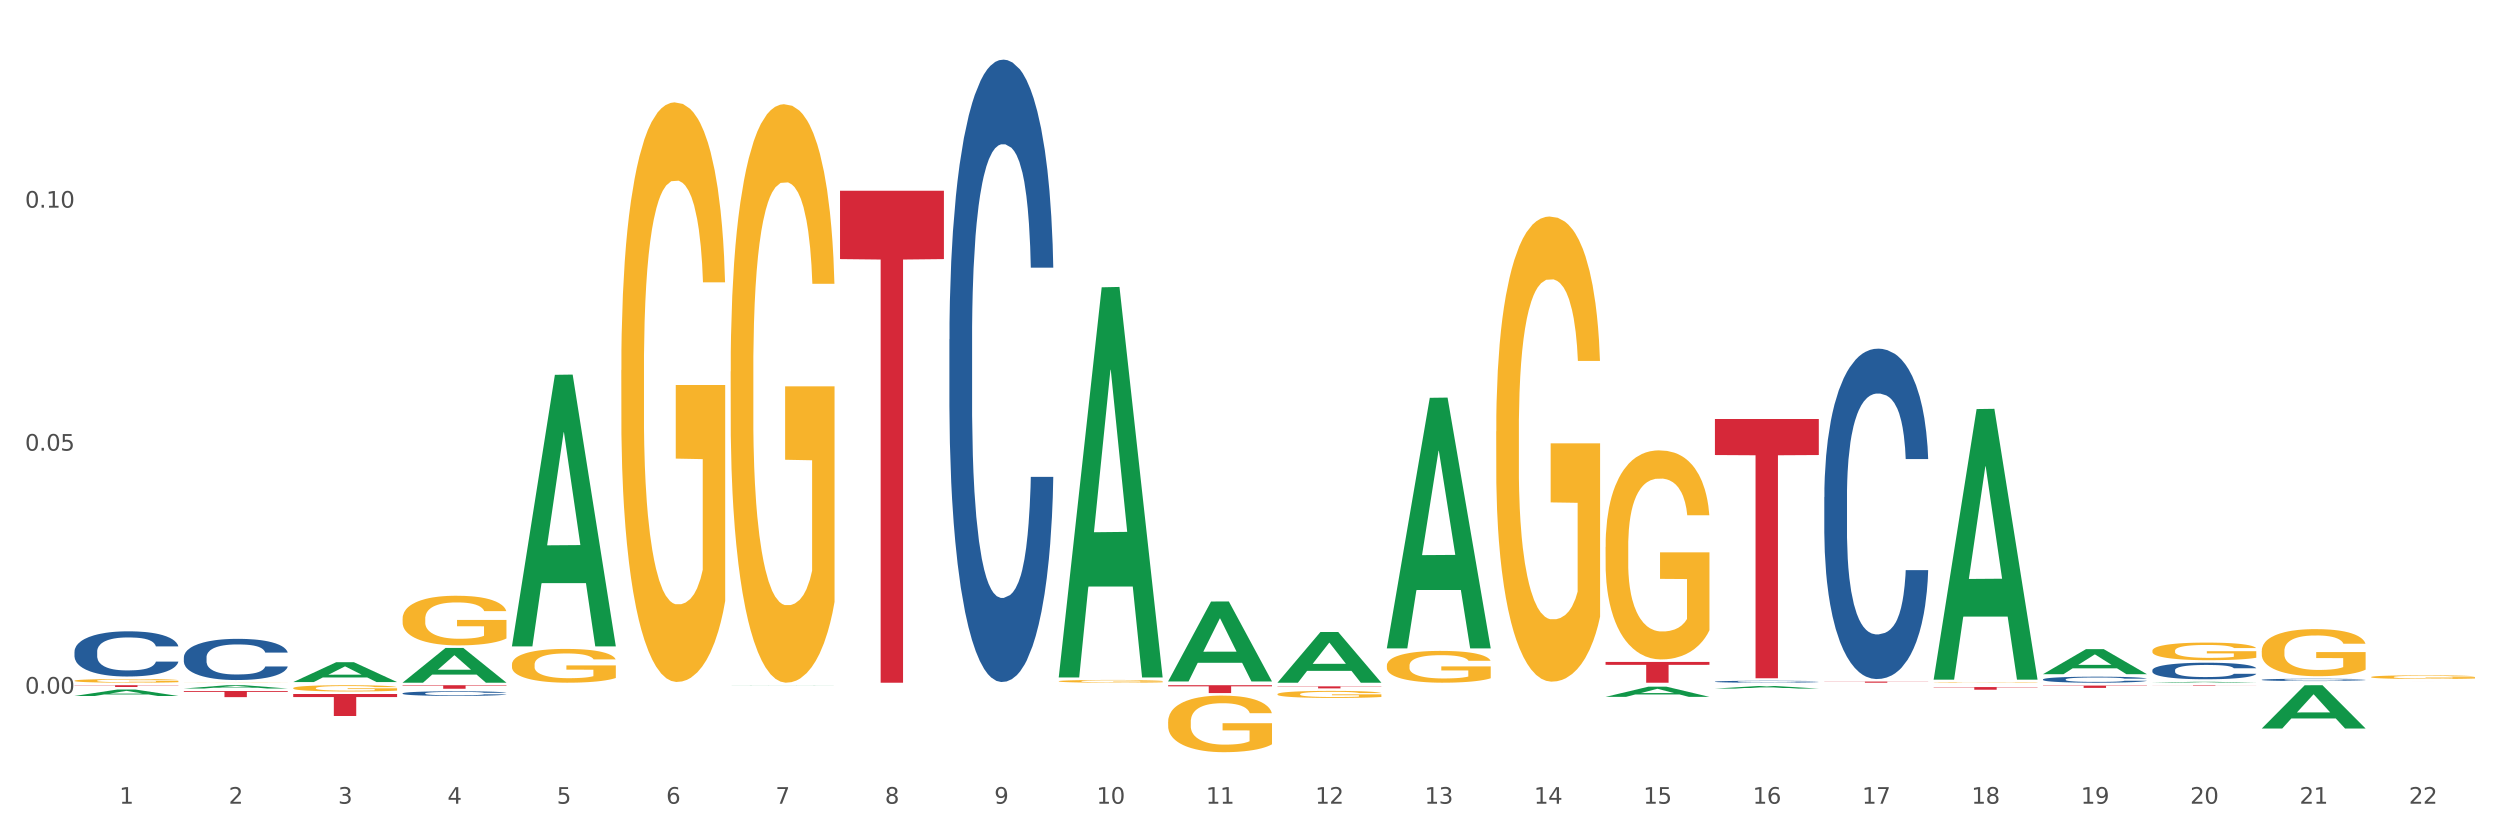 <?xml version="1.0" encoding="utf-8" standalone="no"?>
<!DOCTYPE svg PUBLIC "-//W3C//DTD SVG 1.1//EN"
  "http://www.w3.org/Graphics/SVG/1.1/DTD/svg11.dtd">
<svg xmlns:xlink="http://www.w3.org/1999/xlink" width="1080pt" height="360pt" viewBox="0 0 1080 360" xmlns="http://www.w3.org/2000/svg" version="1.1">
 <rect x="0" y="0" width="1080" height="360" fill="#333333" stroke="none"/>
 <defs>
  <style type="text/css">*{stroke-linejoin: round; stroke-linecap: butt}</style>
 </defs>
 <g id="figure_1">
  <g id="patch_1">
   <path d="M 0 360 
L 1080 360 
L 1080 0 
L 0 0 
z
" style="fill: #ffffff; stroke: #ffffff; stroke-linejoin: miter"/>
  </g>
  <g id="axes_1">
   <g id="matplotlib.axis_1">
    <g id="xtick_1">
     <g id="text_1">
      <!-- 1 -->
      <g style="fill: #4d4d4d" transform="translate(51.562 347.204) scale(0.096 -0.096)">
       <defs>
        <path id="DejaVuSans-31" d="M 794 531 
L 1825 531 
L 1825 4091 
L 703 3866 
L 703 4441 
L 1819 4666 
L 2450 4666 
L 2450 531 
L 3481 531 
L 3481 0 
L 794 0 
L 794 531 
z
" transform="scale(0.016)"/>
       </defs>
       <use xlink:href="#DejaVuSans-31"/>
      </g>
     </g>
    </g>
    <g id="xtick_2">
     <g id="text_2">
      <!-- 2 -->
      <g style="fill: #4d4d4d" transform="translate(98.807 347.204) scale(0.096 -0.096)">
       <defs>
        <path id="DejaVuSans-32" d="M 1228 531 
L 3431 531 
L 3431 0 
L 469 0 
L 469 531 
Q 828 903 1448 1529 
Q 2069 2156 2228 2338 
Q 2531 2678 2651 2914 
Q 2772 3150 2772 3378 
Q 2772 3750 2511 3984 
Q 2250 4219 1831 4219 
Q 1534 4219 1204 4116 
Q 875 4013 500 3803 
L 500 4441 
Q 881 4594 1212 4672 
Q 1544 4750 1819 4750 
Q 2544 4750 2975 4387 
Q 3406 4025 3406 3419 
Q 3406 3131 3298 2873 
Q 3191 2616 2906 2266 
Q 2828 2175 2409 1742 
Q 1991 1309 1228 531 
z
" transform="scale(0.016)"/>
       </defs>
       <use xlink:href="#DejaVuSans-32"/>
      </g>
     </g>
    </g>
    <g id="xtick_3">
     <g id="text_3">
      <!-- 3 -->
      <g style="fill: #4d4d4d" transform="translate(146.052 347.204) scale(0.096 -0.096)">
       <defs>
        <path id="DejaVuSans-33" d="M 2597 2516 
Q 3050 2419 3304 2112 
Q 3559 1806 3559 1356 
Q 3559 666 3084 287 
Q 2609 -91 1734 -91 
Q 1441 -91 1130 -33 
Q 819 25 488 141 
L 488 750 
Q 750 597 1062 519 
Q 1375 441 1716 441 
Q 2309 441 2620 675 
Q 2931 909 2931 1356 
Q 2931 1769 2642 2001 
Q 2353 2234 1838 2234 
L 1294 2234 
L 1294 2753 
L 1863 2753 
Q 2328 2753 2575 2939 
Q 2822 3125 2822 3475 
Q 2822 3834 2567 4026 
Q 2313 4219 1838 4219 
Q 1578 4219 1281 4162 
Q 984 4106 628 3988 
L 628 4550 
Q 988 4650 1302 4700 
Q 1616 4750 1894 4750 
Q 2613 4750 3031 4423 
Q 3450 4097 3450 3541 
Q 3450 3153 3228 2886 
Q 3006 2619 2597 2516 
z
" transform="scale(0.016)"/>
       </defs>
       <use xlink:href="#DejaVuSans-33"/>
      </g>
     </g>
    </g>
    <g id="xtick_4">
     <g id="text_4">
      <!-- 4 -->
      <g style="fill: #4d4d4d" transform="translate(193.297 347.204) scale(0.096 -0.096)">
       <defs>
        <path id="DejaVuSans-34" d="M 2419 4116 
L 825 1625 
L 2419 1625 
L 2419 4116 
z
M 2253 4666 
L 3047 4666 
L 3047 1625 
L 3713 1625 
L 3713 1100 
L 3047 1100 
L 3047 0 
L 2419 0 
L 2419 1100 
L 313 1100 
L 313 1709 
L 2253 4666 
z
" transform="scale(0.016)"/>
       </defs>
       <use xlink:href="#DejaVuSans-34"/>
      </g>
     </g>
    </g>
    <g id="xtick_5">
     <g id="text_5">
      <!-- 5 -->
      <g style="fill: #4d4d4d" transform="translate(240.542 347.204) scale(0.096 -0.096)">
       <defs>
        <path id="DejaVuSans-35" d="M 691 4666 
L 3169 4666 
L 3169 4134 
L 1269 4134 
L 1269 2991 
Q 1406 3038 1543 3061 
Q 1681 3084 1819 3084 
Q 2600 3084 3056 2656 
Q 3513 2228 3513 1497 
Q 3513 744 3044 326 
Q 2575 -91 1722 -91 
Q 1428 -91 1123 -41 
Q 819 9 494 109 
L 494 744 
Q 775 591 1075 516 
Q 1375 441 1709 441 
Q 2250 441 2565 725 
Q 2881 1009 2881 1497 
Q 2881 1984 2565 2268 
Q 2250 2553 1709 2553 
Q 1456 2553 1204 2497 
Q 953 2441 691 2322 
L 691 4666 
z
" transform="scale(0.016)"/>
       </defs>
       <use xlink:href="#DejaVuSans-35"/>
      </g>
     </g>
    </g>
    <g id="xtick_6">
     <g id="text_6">
      <!-- 6 -->
      <g style="fill: #4d4d4d" transform="translate(287.787 347.204) scale(0.096 -0.096)">
       <defs>
        <path id="DejaVuSans-36" d="M 2113 2584 
Q 1688 2584 1439 2293 
Q 1191 2003 1191 1497 
Q 1191 994 1439 701 
Q 1688 409 2113 409 
Q 2538 409 2786 701 
Q 3034 994 3034 1497 
Q 3034 2003 2786 2293 
Q 2538 2584 2113 2584 
z
M 3366 4563 
L 3366 3988 
Q 3128 4100 2886 4159 
Q 2644 4219 2406 4219 
Q 1781 4219 1451 3797 
Q 1122 3375 1075 2522 
Q 1259 2794 1537 2939 
Q 1816 3084 2150 3084 
Q 2853 3084 3261 2657 
Q 3669 2231 3669 1497 
Q 3669 778 3244 343 
Q 2819 -91 2113 -91 
Q 1303 -91 875 529 
Q 447 1150 447 2328 
Q 447 3434 972 4092 
Q 1497 4750 2381 4750 
Q 2619 4750 2861 4703 
Q 3103 4656 3366 4563 
z
" transform="scale(0.016)"/>
       </defs>
       <use xlink:href="#DejaVuSans-36"/>
      </g>
     </g>
    </g>
    <g id="xtick_7">
     <g id="text_7">
      <!-- 7 -->
      <g style="fill: #4d4d4d" transform="translate(335.032 347.204) scale(0.096 -0.096)">
       <defs>
        <path id="DejaVuSans-37" d="M 525 4666 
L 3525 4666 
L 3525 4397 
L 1831 0 
L 1172 0 
L 2766 4134 
L 525 4134 
L 525 4666 
z
" transform="scale(0.016)"/>
       </defs>
       <use xlink:href="#DejaVuSans-37"/>
      </g>
     </g>
    </g>
    <g id="xtick_8">
     <g id="text_8">
      <!-- 8 -->
      <g style="fill: #4d4d4d" transform="translate(382.276 347.204) scale(0.096 -0.096)">
       <defs>
        <path id="DejaVuSans-38" d="M 2034 2216 
Q 1584 2216 1326 1975 
Q 1069 1734 1069 1313 
Q 1069 891 1326 650 
Q 1584 409 2034 409 
Q 2484 409 2743 651 
Q 3003 894 3003 1313 
Q 3003 1734 2745 1975 
Q 2488 2216 2034 2216 
z
M 1403 2484 
Q 997 2584 770 2862 
Q 544 3141 544 3541 
Q 544 4100 942 4425 
Q 1341 4750 2034 4750 
Q 2731 4750 3128 4425 
Q 3525 4100 3525 3541 
Q 3525 3141 3298 2862 
Q 3072 2584 2669 2484 
Q 3125 2378 3379 2068 
Q 3634 1759 3634 1313 
Q 3634 634 3220 271 
Q 2806 -91 2034 -91 
Q 1263 -91 848 271 
Q 434 634 434 1313 
Q 434 1759 690 2068 
Q 947 2378 1403 2484 
z
M 1172 3481 
Q 1172 3119 1398 2916 
Q 1625 2713 2034 2713 
Q 2441 2713 2670 2916 
Q 2900 3119 2900 3481 
Q 2900 3844 2670 4047 
Q 2441 4250 2034 4250 
Q 1625 4250 1398 4047 
Q 1172 3844 1172 3481 
z
" transform="scale(0.016)"/>
       </defs>
       <use xlink:href="#DejaVuSans-38"/>
      </g>
     </g>
    </g>
    <g id="xtick_9">
     <g id="text_9">
      <!-- 9 -->
      <g style="fill: #4d4d4d" transform="translate(429.521 347.204) scale(0.096 -0.096)">
       <defs>
        <path id="DejaVuSans-39" d="M 703 97 
L 703 672 
Q 941 559 1184 500 
Q 1428 441 1663 441 
Q 2288 441 2617 861 
Q 2947 1281 2994 2138 
Q 2813 1869 2534 1725 
Q 2256 1581 1919 1581 
Q 1219 1581 811 2004 
Q 403 2428 403 3163 
Q 403 3881 828 4315 
Q 1253 4750 1959 4750 
Q 2769 4750 3195 4129 
Q 3622 3509 3622 2328 
Q 3622 1225 3098 567 
Q 2575 -91 1691 -91 
Q 1453 -91 1209 -44 
Q 966 3 703 97 
z
M 1959 2075 
Q 2384 2075 2632 2365 
Q 2881 2656 2881 3163 
Q 2881 3666 2632 3958 
Q 2384 4250 1959 4250 
Q 1534 4250 1286 3958 
Q 1038 3666 1038 3163 
Q 1038 2656 1286 2365 
Q 1534 2075 1959 2075 
z
" transform="scale(0.016)"/>
       </defs>
       <use xlink:href="#DejaVuSans-39"/>
      </g>
     </g>
    </g>
    <g id="xtick_10">
     <g id="text_10">
      <!-- 10 -->
      <g style="fill: #4d4d4d" transform="translate(473.712 347.204) scale(0.096 -0.096)">
       <defs>
        <path id="DejaVuSans-30" d="M 2034 4250 
Q 1547 4250 1301 3770 
Q 1056 3291 1056 2328 
Q 1056 1369 1301 889 
Q 1547 409 2034 409 
Q 2525 409 2770 889 
Q 3016 1369 3016 2328 
Q 3016 3291 2770 3770 
Q 2525 4250 2034 4250 
z
M 2034 4750 
Q 2819 4750 3233 4129 
Q 3647 3509 3647 2328 
Q 3647 1150 3233 529 
Q 2819 -91 2034 -91 
Q 1250 -91 836 529 
Q 422 1150 422 2328 
Q 422 3509 836 4129 
Q 1250 4750 2034 4750 
z
" transform="scale(0.016)"/>
       </defs>
       <use xlink:href="#DejaVuSans-31"/>
       <use xlink:href="#DejaVuSans-30" transform="translate(63.623 0)"/>
      </g>
     </g>
    </g>
    <g id="xtick_11">
     <g id="text_11">
      <!-- 11 -->
      <g style="fill: #4d4d4d" transform="translate(520.957 347.204) scale(0.096 -0.096)">
       <use xlink:href="#DejaVuSans-31"/>
       <use xlink:href="#DejaVuSans-31" transform="translate(63.623 0)"/>
      </g>
     </g>
    </g>
    <g id="xtick_12">
     <g id="text_12">
      <!-- 12 -->
      <g style="fill: #4d4d4d" transform="translate(568.202 347.204) scale(0.096 -0.096)">
       <use xlink:href="#DejaVuSans-31"/>
       <use xlink:href="#DejaVuSans-32" transform="translate(63.623 0)"/>
      </g>
     </g>
    </g>
    <g id="xtick_13">
     <g id="text_13">
      <!-- 13 -->
      <g style="fill: #4d4d4d" transform="translate(615.447 347.204) scale(0.096 -0.096)">
       <use xlink:href="#DejaVuSans-31"/>
       <use xlink:href="#DejaVuSans-33" transform="translate(63.623 0)"/>
      </g>
     </g>
    </g>
    <g id="xtick_14">
     <g id="text_14">
      <!-- 14 -->
      <g style="fill: #4d4d4d" transform="translate(662.692 347.204) scale(0.096 -0.096)">
       <use xlink:href="#DejaVuSans-31"/>
       <use xlink:href="#DejaVuSans-34" transform="translate(63.623 0)"/>
      </g>
     </g>
    </g>
    <g id="xtick_15">
     <g id="text_15">
      <!-- 15 -->
      <g style="fill: #4d4d4d" transform="translate(709.937 347.204) scale(0.096 -0.096)">
       <use xlink:href="#DejaVuSans-31"/>
       <use xlink:href="#DejaVuSans-35" transform="translate(63.623 0)"/>
      </g>
     </g>
    </g>
    <g id="xtick_16">
     <g id="text_16">
      <!-- 16 -->
      <g style="fill: #4d4d4d" transform="translate(757.181 347.204) scale(0.096 -0.096)">
       <use xlink:href="#DejaVuSans-31"/>
       <use xlink:href="#DejaVuSans-36" transform="translate(63.623 0)"/>
      </g>
     </g>
    </g>
    <g id="xtick_17">
     <g id="text_17">
      <!-- 17 -->
      <g style="fill: #4d4d4d" transform="translate(804.426 347.204) scale(0.096 -0.096)">
       <use xlink:href="#DejaVuSans-31"/>
       <use xlink:href="#DejaVuSans-37" transform="translate(63.623 0)"/>
      </g>
     </g>
    </g>
    <g id="xtick_18">
     <g id="text_18">
      <!-- 18 -->
      <g style="fill: #4d4d4d" transform="translate(851.671 347.204) scale(0.096 -0.096)">
       <use xlink:href="#DejaVuSans-31"/>
       <use xlink:href="#DejaVuSans-38" transform="translate(63.623 0)"/>
      </g>
     </g>
    </g>
    <g id="xtick_19">
     <g id="text_19">
      <!-- 19 -->
      <g style="fill: #4d4d4d" transform="translate(898.916 347.204) scale(0.096 -0.096)">
       <use xlink:href="#DejaVuSans-31"/>
       <use xlink:href="#DejaVuSans-39" transform="translate(63.623 0)"/>
      </g>
     </g>
    </g>
    <g id="xtick_20">
     <g id="text_20">
      <!-- 20 -->
      <g style="fill: #4d4d4d" transform="translate(946.161 347.204) scale(0.096 -0.096)">
       <use xlink:href="#DejaVuSans-32"/>
       <use xlink:href="#DejaVuSans-30" transform="translate(63.623 0)"/>
      </g>
     </g>
    </g>
    <g id="xtick_21">
     <g id="text_21">
      <!-- 21 -->
      <g style="fill: #4d4d4d" transform="translate(993.406 347.204) scale(0.096 -0.096)">
       <use xlink:href="#DejaVuSans-32"/>
       <use xlink:href="#DejaVuSans-31" transform="translate(63.623 0)"/>
      </g>
     </g>
    </g>
    <g id="xtick_22">
     <g id="text_22">
      <!-- 22 -->
      <g style="fill: #4d4d4d" transform="translate(1040.651 347.204) scale(0.096 -0.096)">
       <use xlink:href="#DejaVuSans-32"/>
       <use xlink:href="#DejaVuSans-32" transform="translate(63.623 0)"/>
      </g>
     </g>
    </g>
    <g id="xtick_23"/>
    <g id="xtick_24"/>
    <g id="xtick_25"/>
    <g id="xtick_26"/>
    <g id="xtick_27"/>
    <g id="xtick_28"/>
    <g id="xtick_29"/>
    <g id="xtick_30"/>
    <g id="xtick_31"/>
    <g id="xtick_32"/>
    <g id="xtick_33"/>
    <g id="xtick_34"/>
    <g id="xtick_35"/>
    <g id="xtick_36"/>
    <g id="xtick_37"/>
    <g id="xtick_38"/>
    <g id="xtick_39"/>
    <g id="xtick_40"/>
    <g id="xtick_41"/>
    <g id="xtick_42"/>
    <g id="xtick_43"/>
   </g>
   <g id="matplotlib.axis_2">
    <g id="ytick_1">
     <g id="text_23">
      <!-- 0.00 -->
      <g style="fill: #4d4d4d" transform="translate(10.8 299.657) scale(0.096 -0.096)">
       <defs>
        <path id="DejaVuSans-2e" d="M 684 794 
L 1344 794 
L 1344 0 
L 684 0 
L 684 794 
z
" transform="scale(0.016)"/>
       </defs>
       <use xlink:href="#DejaVuSans-30"/>
       <use xlink:href="#DejaVuSans-2e" transform="translate(63.623 0)"/>
       <use xlink:href="#DejaVuSans-30" transform="translate(95.41 0)"/>
       <use xlink:href="#DejaVuSans-30" transform="translate(159.033 0)"/>
      </g>
     </g>
    </g>
    <g id="ytick_2">
     <g id="text_24">
      <!-- 0.05 -->
      <g style="fill: #4d4d4d" transform="translate(10.8 194.686) scale(0.096 -0.096)">
       <use xlink:href="#DejaVuSans-30"/>
       <use xlink:href="#DejaVuSans-2e" transform="translate(63.623 0)"/>
       <use xlink:href="#DejaVuSans-30" transform="translate(95.41 0)"/>
       <use xlink:href="#DejaVuSans-35" transform="translate(159.033 0)"/>
      </g>
     </g>
    </g>
    <g id="ytick_3">
     <g id="text_25">
      <!-- 0.10 -->
      <g style="fill: #4d4d4d" transform="translate(10.8 89.715) scale(0.096 -0.096)">
       <use xlink:href="#DejaVuSans-30"/>
       <use xlink:href="#DejaVuSans-2e" transform="translate(63.623 0)"/>
       <use xlink:href="#DejaVuSans-31" transform="translate(95.41 0)"/>
       <use xlink:href="#DejaVuSans-30" transform="translate(159.033 0)"/>
      </g>
     </g>
    </g>
    <g id="ytick_4"/>
    <g id="ytick_5"/>
    <g id="ytick_6"/>
   </g>
   <g id="PolyCollection_1">
    <path d="M 551.869 299.875 
L 551.922 299.872 
L 551.922 299.772 
L 552.028 299.686 
L 552.557 299.476 
L 553.352 299.303 
L 553.935 299.211 
L 554.518 299.136 
L 555.207 299.061 
L 556.055 298.982 
L 557.592 298.868 
L 558.545 298.81 
L 559.711 298.748 
L 561.831 298.659 
L 563.367 298.609 
L 564.957 298.567 
L 567.554 298.517 
L 569.249 298.494 
L 571.051 298.478 
L 573.224 298.466 
L 574.866 298.464 
L 578.47 298.472 
L 581.543 298.497 
L 583.027 298.517 
L 584.934 298.55 
L 585.941 298.572 
L 587.584 298.617 
L 589.28 298.676 
L 590.445 298.726 
L 592.194 298.821 
L 593.519 298.916 
L 594.738 299.033 
L 595.374 299.114 
L 595.85 299.189 
L 596.274 299.275 
L 596.698 299.412 
L 587.16 299.412 
L 586.789 299.314 
L 586.206 299.222 
L 585.358 299.133 
L 584.617 299.077 
L 583.345 299.008 
L 582.179 298.963 
L 580.96 298.929 
L 579.476 298.902 
L 578.311 298.888 
L 576.668 298.876 
L 573.436 298.879 
L 571.263 298.902 
L 569.779 298.929 
L 568.825 298.955 
L 567.978 298.982 
L 567.024 299.022 
L 565.911 299.08 
L 565.116 299.133 
L 564.321 299.2 
L 563.685 299.267 
L 563.103 299.345 
L 562.626 299.429 
L 562.255 299.515 
L 561.937 299.621 
L 561.672 299.797 
L 561.672 300.179 
L 561.778 300.266 
L 562.043 300.38 
L 562.361 300.467 
L 562.891 300.57 
L 563.367 300.64 
L 564.268 300.74 
L 565.275 300.824 
L 566.07 300.877 
L 566.865 300.922 
L 568.243 300.983 
L 569.779 301.033 
L 571.104 301.064 
L 572.906 301.092 
L 574.124 301.103 
L 575.184 301.108 
L 577.781 301.108 
L 579.635 301.1 
L 581.702 301.081 
L 583.292 301.055 
L 584.617 301.025 
L 586.1 300.975 
L 587.054 300.927 
L 587.054 300.344 
L 575.396 300.341 
L 575.396 299.953 
L 596.751 299.953 
L 596.751 301.092 
L 595.85 301.15 
L 594.844 301.203 
L 593.784 301.251 
L 592.194 301.309 
L 590.286 301.365 
L 588.591 301.404 
L 586.789 301.438 
L 584.67 301.468 
L 581.914 301.496 
L 580.218 301.507 
L 578.099 301.516 
L 575.608 301.519 
L 573.436 301.513 
L 571.316 301.499 
L 569.09 301.474 
L 566.918 301.438 
L 565.275 301.401 
L 563.632 301.357 
L 561.884 301.298 
L 560.506 301.242 
L 559.446 301.192 
L 558.28 301.128 
L 557.009 301.044 
L 556.055 300.969 
L 555.207 300.891 
L 554.306 300.79 
L 553.67 300.704 
L 553.034 300.595 
L 552.663 300.514 
L 552.24 300.389 
L 551.922 300.213 
L 551.869 299.875 
z
" clip-path="url(#pafebd0cab0)" style="fill: #f7b32b"/>
    <path d="M 315.644 160.498 
L 315.697 160.27 
L 315.697 152.053 
L 315.803 144.978 
L 316.333 127.861 
L 317.128 113.71 
L 317.711 106.178 
L 318.294 100.016 
L 318.983 93.854 
L 319.83 87.463 
L 321.367 78.105 
L 322.321 73.312 
L 323.487 68.291 
L 325.606 60.988 
L 327.143 56.879 
L 328.733 53.456 
L 331.329 49.348 
L 333.025 47.522 
L 334.827 46.152 
L 336.999 45.24 
L 338.642 45.011 
L 342.245 45.696 
L 345.319 47.75 
L 346.802 49.348 
L 348.71 52.087 
L 349.717 53.912 
L 351.36 57.564 
L 353.055 62.357 
L 354.221 66.465 
L 355.97 74.225 
L 357.294 81.985 
L 358.513 91.571 
L 359.149 98.19 
L 359.626 104.352 
L 360.05 111.428 
L 360.474 122.611 
L 350.936 122.611 
L 350.565 114.623 
L 349.982 107.091 
L 349.134 99.788 
L 348.392 95.223 
L 347.12 89.517 
L 345.955 85.865 
L 344.736 83.127 
L 343.252 80.844 
L 342.086 79.703 
L 340.444 78.79 
L 337.211 79.018 
L 335.039 80.844 
L 333.555 83.127 
L 332.601 85.181 
L 331.753 87.463 
L 330.799 90.658 
L 329.687 95.451 
L 328.892 99.788 
L 328.097 105.265 
L 327.461 110.743 
L 326.878 117.134 
L 326.401 123.981 
L 326.03 131.056 
L 325.712 139.729 
L 325.447 154.108 
L 325.447 185.376 
L 325.553 192.451 
L 325.818 201.809 
L 326.136 208.884 
L 326.666 217.329 
L 327.143 223.035 
L 328.044 231.251 
L 329.051 238.098 
L 329.846 242.435 
L 330.64 246.086 
L 332.018 251.107 
L 333.555 255.216 
L 334.88 257.726 
L 336.681 260.009 
L 337.9 260.922 
L 338.96 261.378 
L 341.556 261.378 
L 343.411 260.693 
L 345.478 259.096 
L 347.067 257.042 
L 348.392 254.531 
L 349.876 250.423 
L 350.83 246.543 
L 350.83 198.842 
L 339.172 198.613 
L 339.172 166.889 
L 360.527 166.889 
L 360.527 260.009 
L 359.626 264.802 
L 358.619 269.138 
L 357.559 273.018 
L 355.97 277.811 
L 354.062 282.376 
L 352.366 285.571 
L 350.565 288.31 
L 348.445 290.82 
L 345.69 293.103 
L 343.994 294.016 
L 341.874 294.7 
L 339.384 294.929 
L 337.211 294.472 
L 335.092 293.331 
L 332.866 291.277 
L 330.693 288.31 
L 329.051 285.343 
L 327.408 281.691 
L 325.659 276.898 
L 324.282 272.333 
L 323.222 268.225 
L 322.056 262.976 
L 320.784 256.129 
L 319.83 249.966 
L 318.983 243.576 
L 318.082 235.359 
L 317.446 228.284 
L 316.81 219.383 
L 316.439 212.764 
L 316.015 202.493 
L 315.697 188.115 
L 315.644 160.498 
z
" clip-path="url(#pafebd0cab0)" style="fill: #f7b32b"/>
    <path d="M 646.358 186.387 
L 646.411 186.204 
L 646.411 179.597 
L 646.517 173.908 
L 647.047 160.145 
L 647.842 148.767 
L 648.425 142.711 
L 649.008 137.756 
L 649.697 132.801 
L 650.545 127.662 
L 652.081 120.138 
L 653.035 116.284 
L 654.201 112.247 
L 656.321 106.374 
L 657.857 103.071 
L 659.447 100.318 
L 662.043 97.015 
L 663.739 95.547 
L 665.541 94.446 
L 667.713 93.712 
L 669.356 93.528 
L 672.959 94.079 
L 676.033 95.73 
L 677.517 97.015 
L 679.424 99.217 
L 680.431 100.685 
L 682.074 103.621 
L 683.769 107.475 
L 684.935 110.779 
L 686.684 117.018 
L 688.009 123.258 
L 689.227 130.965 
L 689.863 136.287 
L 690.34 141.242 
L 690.764 146.931 
L 691.188 155.924 
L 681.65 155.924 
L 681.279 149.501 
L 680.696 143.445 
L 679.848 137.572 
L 679.106 133.902 
L 677.835 129.314 
L 676.669 126.378 
L 675.45 124.175 
L 673.966 122.34 
L 672.8 121.423 
L 671.158 120.689 
L 667.925 120.872 
L 665.753 122.34 
L 664.269 124.175 
L 663.315 125.827 
L 662.467 127.662 
L 661.514 130.231 
L 660.401 134.085 
L 659.606 137.572 
L 658.811 141.976 
L 658.175 146.381 
L 657.592 151.519 
L 657.115 157.025 
L 656.744 162.714 
L 656.426 169.687 
L 656.162 181.249 
L 656.162 206.391 
L 656.268 212.08 
L 656.532 219.604 
L 656.85 225.293 
L 657.38 232.083 
L 657.857 236.671 
L 658.758 243.278 
L 659.765 248.783 
L 660.56 252.27 
L 661.355 255.206 
L 662.732 259.244 
L 664.269 262.547 
L 665.594 264.566 
L 667.395 266.401 
L 668.614 267.135 
L 669.674 267.502 
L 672.271 267.502 
L 674.125 266.951 
L 676.192 265.667 
L 677.782 264.015 
L 679.106 261.996 
L 680.59 258.693 
L 681.544 255.573 
L 681.544 217.218 
L 669.886 217.035 
L 669.886 191.526 
L 691.241 191.526 
L 691.241 266.401 
L 690.34 270.255 
L 689.333 273.741 
L 688.274 276.861 
L 686.684 280.715 
L 684.776 284.385 
L 683.081 286.955 
L 681.279 289.157 
L 679.159 291.175 
L 676.404 293.011 
L 674.708 293.745 
L 672.588 294.295 
L 670.098 294.479 
L 667.925 294.112 
L 665.806 293.194 
L 663.58 291.542 
L 661.408 289.157 
L 659.765 286.771 
L 658.122 283.835 
L 656.374 279.981 
L 654.996 276.311 
L 653.936 273.007 
L 652.77 268.786 
L 651.498 263.281 
L 650.545 258.326 
L 649.697 253.188 
L 648.796 246.581 
L 648.16 240.892 
L 647.524 233.735 
L 647.153 228.413 
L 646.729 220.155 
L 646.411 208.593 
L 646.358 186.387 
z
" clip-path="url(#pafebd0cab0)" style="fill: #f7b32b"/>
    <path d="M 599.113 287.535 
L 599.166 287.523 
L 599.166 287.071 
L 599.272 286.682 
L 599.802 285.74 
L 600.597 284.962 
L 601.18 284.548 
L 601.763 284.209 
L 602.452 283.87 
L 603.3 283.518 
L 604.836 283.004 
L 605.79 282.74 
L 606.956 282.464 
L 609.076 282.062 
L 610.612 281.836 
L 612.202 281.648 
L 614.799 281.422 
L 616.494 281.322 
L 618.296 281.246 
L 620.469 281.196 
L 622.111 281.184 
L 625.715 281.221 
L 628.788 281.334 
L 630.272 281.422 
L 632.179 281.573 
L 633.186 281.673 
L 634.829 281.874 
L 636.525 282.138 
L 637.69 282.364 
L 639.439 282.79 
L 640.764 283.217 
L 641.983 283.744 
L 642.618 284.108 
L 643.095 284.447 
L 643.519 284.836 
L 643.943 285.452 
L 634.405 285.452 
L 634.034 285.012 
L 633.451 284.598 
L 632.603 284.196 
L 631.861 283.945 
L 630.59 283.631 
L 629.424 283.431 
L 628.205 283.28 
L 626.721 283.154 
L 625.556 283.092 
L 623.913 283.041 
L 620.68 283.054 
L 618.508 283.154 
L 617.024 283.28 
L 616.07 283.393 
L 615.222 283.518 
L 614.269 283.694 
L 613.156 283.958 
L 612.361 284.196 
L 611.566 284.498 
L 610.93 284.799 
L 610.347 285.15 
L 609.87 285.527 
L 609.5 285.916 
L 609.182 286.393 
L 608.917 287.184 
L 608.917 288.903 
L 609.023 289.293 
L 609.288 289.807 
L 609.606 290.196 
L 610.135 290.661 
L 610.612 290.975 
L 611.513 291.426 
L 612.52 291.803 
L 613.315 292.042 
L 614.11 292.242 
L 615.487 292.519 
L 617.024 292.744 
L 618.349 292.883 
L 620.151 293.008 
L 621.369 293.058 
L 622.429 293.083 
L 625.026 293.083 
L 626.88 293.046 
L 628.947 292.958 
L 630.537 292.845 
L 631.861 292.707 
L 633.345 292.481 
L 634.299 292.268 
L 634.299 289.644 
L 622.641 289.631 
L 622.641 287.887 
L 643.996 287.887 
L 643.996 293.008 
L 643.095 293.272 
L 642.088 293.51 
L 641.029 293.724 
L 639.439 293.987 
L 637.531 294.238 
L 635.836 294.414 
L 634.034 294.565 
L 631.914 294.703 
L 629.159 294.828 
L 627.463 294.878 
L 625.344 294.916 
L 622.853 294.929 
L 620.68 294.904 
L 618.561 294.841 
L 616.335 294.728 
L 614.163 294.565 
L 612.52 294.401 
L 610.877 294.201 
L 609.129 293.937 
L 607.751 293.686 
L 606.691 293.46 
L 605.525 293.171 
L 604.254 292.795 
L 603.3 292.456 
L 602.452 292.104 
L 601.551 291.652 
L 600.915 291.263 
L 600.279 290.774 
L 599.908 290.41 
L 599.484 289.845 
L 599.166 289.054 
L 599.113 287.535 
z
" clip-path="url(#pafebd0cab0)" style="fill: #f7b32b"/>
    <path d="M 504.624 311.798 
L 504.677 311.776 
L 504.677 310.972 
L 504.783 310.28 
L 505.313 308.605 
L 506.107 307.221 
L 506.69 306.484 
L 507.273 305.881 
L 507.962 305.278 
L 508.81 304.653 
L 510.347 303.737 
L 511.301 303.268 
L 512.466 302.777 
L 514.586 302.063 
L 516.123 301.661 
L 517.712 301.326 
L 520.309 300.924 
L 522.005 300.745 
L 523.806 300.611 
L 525.979 300.522 
L 527.621 300.5 
L 531.225 300.567 
L 534.298 300.768 
L 535.782 300.924 
L 537.69 301.192 
L 538.696 301.37 
L 540.339 301.728 
L 542.035 302.197 
L 543.201 302.599 
L 544.949 303.358 
L 546.274 304.117 
L 547.493 305.055 
L 548.129 305.702 
L 548.606 306.305 
L 549.029 306.997 
L 549.453 308.091 
L 539.915 308.091 
L 539.544 307.31 
L 538.961 306.573 
L 538.114 305.859 
L 537.372 305.412 
L 536.1 304.854 
L 534.934 304.496 
L 533.715 304.229 
L 532.232 304.005 
L 531.066 303.894 
L 529.423 303.804 
L 526.191 303.827 
L 524.018 304.005 
L 522.534 304.229 
L 521.581 304.429 
L 520.733 304.653 
L 519.779 304.965 
L 518.666 305.434 
L 517.871 305.859 
L 517.076 306.394 
L 516.441 306.93 
L 515.858 307.555 
L 515.381 308.225 
L 515.01 308.918 
L 514.692 309.766 
L 514.427 311.173 
L 514.427 314.232 
L 514.533 314.924 
L 514.798 315.839 
L 515.116 316.532 
L 515.646 317.358 
L 516.123 317.916 
L 517.023 318.72 
L 518.03 319.39 
L 518.825 319.814 
L 519.62 320.171 
L 520.998 320.662 
L 522.534 321.064 
L 523.859 321.31 
L 525.661 321.533 
L 526.88 321.623 
L 527.939 321.667 
L 530.536 321.667 
L 532.391 321.6 
L 534.457 321.444 
L 536.047 321.243 
L 537.372 320.997 
L 538.855 320.595 
L 539.809 320.216 
L 539.809 315.549 
L 528.151 315.527 
L 528.151 312.423 
L 549.506 312.423 
L 549.506 321.533 
L 548.606 322.002 
L 547.599 322.426 
L 546.539 322.806 
L 544.949 323.275 
L 543.042 323.721 
L 541.346 324.034 
L 539.544 324.302 
L 537.425 324.548 
L 534.669 324.771 
L 532.973 324.86 
L 530.854 324.927 
L 528.363 324.95 
L 526.191 324.905 
L 524.071 324.793 
L 521.846 324.592 
L 519.673 324.302 
L 518.03 324.012 
L 516.388 323.654 
L 514.639 323.186 
L 513.261 322.739 
L 512.201 322.337 
L 511.036 321.823 
L 509.764 321.154 
L 508.81 320.551 
L 507.962 319.926 
L 507.061 319.122 
L 506.425 318.43 
L 505.79 317.559 
L 505.419 316.911 
L 504.995 315.906 
L 504.677 314.5 
L 504.624 311.798 
z
" clip-path="url(#pafebd0cab0)" style="fill: #f7b32b"/>
    <path d="M 457.379 294.287 
L 457.432 294.286 
L 457.432 294.247 
L 457.538 294.213 
L 458.068 294.132 
L 458.863 294.064 
L 459.445 294.028 
L 460.028 293.999 
L 460.717 293.969 
L 461.565 293.939 
L 463.102 293.894 
L 464.056 293.871 
L 465.221 293.847 
L 467.341 293.812 
L 468.878 293.793 
L 470.467 293.777 
L 473.064 293.757 
L 474.76 293.748 
L 476.561 293.742 
L 478.734 293.737 
L 480.377 293.736 
L 483.98 293.74 
L 487.053 293.749 
L 488.537 293.757 
L 490.445 293.77 
L 491.452 293.779 
L 493.094 293.796 
L 494.79 293.819 
L 495.956 293.839 
L 497.704 293.876 
L 499.029 293.913 
L 500.248 293.958 
L 500.884 293.99 
L 501.361 294.019 
L 501.785 294.053 
L 502.209 294.106 
L 492.67 294.106 
L 492.299 294.068 
L 491.716 294.032 
L 490.869 293.998 
L 490.127 293.976 
L 488.855 293.949 
L 487.689 293.931 
L 486.47 293.918 
L 484.987 293.907 
L 483.821 293.902 
L 482.178 293.897 
L 478.946 293.899 
L 476.773 293.907 
L 475.29 293.918 
L 474.336 293.928 
L 473.488 293.939 
L 472.534 293.954 
L 471.421 293.977 
L 470.626 293.998 
L 469.832 294.024 
L 469.196 294.05 
L 468.613 294.08 
L 468.136 294.113 
L 467.765 294.147 
L 467.447 294.188 
L 467.182 294.257 
L 467.182 294.406 
L 467.288 294.44 
L 467.553 294.484 
L 467.871 294.518 
L 468.401 294.558 
L 468.878 294.586 
L 469.779 294.625 
L 470.785 294.657 
L 471.58 294.678 
L 472.375 294.696 
L 473.753 294.72 
L 475.29 294.739 
L 476.614 294.751 
L 478.416 294.762 
L 479.635 294.766 
L 480.695 294.769 
L 483.291 294.769 
L 485.146 294.765 
L 487.212 294.758 
L 488.802 294.748 
L 490.127 294.736 
L 491.61 294.716 
L 492.564 294.698 
L 492.564 294.47 
L 480.906 294.469 
L 480.906 294.318 
L 502.262 294.318 
L 502.262 294.762 
L 501.361 294.785 
L 500.354 294.806 
L 499.294 294.824 
L 497.704 294.847 
L 495.797 294.869 
L 494.101 294.884 
L 492.299 294.897 
L 490.18 294.909 
L 487.424 294.92 
L 485.729 294.924 
L 483.609 294.928 
L 481.118 294.929 
L 478.946 294.926 
L 476.826 294.921 
L 474.601 294.911 
L 472.428 294.897 
L 470.785 294.883 
L 469.143 294.865 
L 467.394 294.843 
L 466.016 294.821 
L 464.956 294.801 
L 463.791 294.776 
L 462.519 294.743 
L 461.565 294.714 
L 460.717 294.684 
L 459.816 294.644 
L 459.181 294.611 
L 458.545 294.568 
L 458.174 294.537 
L 457.75 294.488 
L 457.432 294.419 
L 457.379 294.287 
z
" clip-path="url(#pafebd0cab0)" style="fill: #f7b32b"/>
    <path d="M 173.91 267.273 
L 173.963 267.253 
L 173.963 266.548 
L 174.069 265.941 
L 174.598 264.472 
L 175.393 263.257 
L 175.976 262.61 
L 176.559 262.081 
L 177.248 261.553 
L 178.096 261.004 
L 179.633 260.201 
L 180.586 259.789 
L 181.752 259.358 
L 183.872 258.732 
L 185.408 258.379 
L 186.998 258.085 
L 189.595 257.732 
L 191.29 257.576 
L 193.092 257.458 
L 195.265 257.38 
L 196.907 257.36 
L 200.511 257.419 
L 203.584 257.595 
L 205.068 257.732 
L 206.975 257.967 
L 207.982 258.124 
L 209.625 258.438 
L 211.321 258.849 
L 212.486 259.202 
L 214.235 259.868 
L 215.56 260.534 
L 216.779 261.357 
L 217.415 261.925 
L 217.891 262.454 
L 218.315 263.061 
L 218.739 264.021 
L 209.201 264.021 
L 208.83 263.335 
L 208.247 262.689 
L 207.399 262.062 
L 206.658 261.67 
L 205.386 261.18 
L 204.22 260.867 
L 203.001 260.632 
L 201.517 260.436 
L 200.352 260.338 
L 198.709 260.26 
L 195.477 260.279 
L 193.304 260.436 
L 191.82 260.632 
L 190.866 260.808 
L 190.019 261.004 
L 189.065 261.278 
L 187.952 261.69 
L 187.157 262.062 
L 186.362 262.532 
L 185.726 263.002 
L 185.144 263.551 
L 184.667 264.138 
L 184.296 264.746 
L 183.978 265.49 
L 183.713 266.724 
L 183.713 269.408 
L 183.819 270.016 
L 184.084 270.819 
L 184.402 271.426 
L 184.932 272.151 
L 185.408 272.641 
L 186.309 273.346 
L 187.316 273.934 
L 188.111 274.306 
L 188.906 274.619 
L 190.284 275.05 
L 191.82 275.403 
L 193.145 275.618 
L 194.947 275.814 
L 196.165 275.893 
L 197.225 275.932 
L 199.822 275.932 
L 201.676 275.873 
L 203.743 275.736 
L 205.333 275.56 
L 206.658 275.344 
L 208.141 274.992 
L 209.095 274.659 
L 209.095 270.564 
L 197.437 270.545 
L 197.437 267.821 
L 218.792 267.821 
L 218.792 275.814 
L 217.891 276.226 
L 216.885 276.598 
L 215.825 276.931 
L 214.235 277.342 
L 212.327 277.734 
L 210.632 278.009 
L 208.83 278.244 
L 206.711 278.459 
L 203.955 278.655 
L 202.259 278.733 
L 200.14 278.792 
L 197.649 278.812 
L 195.477 278.773 
L 193.357 278.675 
L 191.131 278.498 
L 188.959 278.244 
L 187.316 277.989 
L 185.673 277.675 
L 183.925 277.264 
L 182.547 276.872 
L 181.487 276.52 
L 180.321 276.069 
L 179.05 275.481 
L 178.096 274.952 
L 177.248 274.404 
L 176.347 273.699 
L 175.711 273.091 
L 175.075 272.327 
L 174.704 271.759 
L 174.281 270.878 
L 173.963 269.643 
L 173.91 267.273 
z
" clip-path="url(#pafebd0cab0)" style="fill: #f7b32b"/>
    <path d="M 32.175 294.071 
L 32.228 294.07 
L 32.228 294.017 
L 32.334 293.972 
L 32.864 293.863 
L 33.659 293.773 
L 34.242 293.725 
L 34.825 293.685 
L 35.513 293.646 
L 36.361 293.605 
L 37.898 293.546 
L 38.852 293.515 
L 40.018 293.483 
L 42.137 293.436 
L 43.674 293.41 
L 45.264 293.388 
L 47.86 293.362 
L 49.556 293.351 
L 51.357 293.342 
L 53.53 293.336 
L 55.173 293.335 
L 58.776 293.339 
L 61.849 293.352 
L 63.333 293.362 
L 65.241 293.38 
L 66.248 293.391 
L 67.89 293.415 
L 69.586 293.445 
L 70.752 293.471 
L 72.5 293.521 
L 73.825 293.57 
L 75.044 293.632 
L 75.68 293.674 
L 76.157 293.713 
L 76.581 293.758 
L 77.005 293.83 
L 67.466 293.83 
L 67.095 293.779 
L 66.513 293.731 
L 65.665 293.684 
L 64.923 293.655 
L 63.651 293.618 
L 62.485 293.595 
L 61.267 293.578 
L 59.783 293.563 
L 58.617 293.556 
L 56.974 293.55 
L 53.742 293.551 
L 51.569 293.563 
L 50.086 293.578 
L 49.132 293.591 
L 48.284 293.605 
L 47.33 293.626 
L 46.217 293.656 
L 45.423 293.684 
L 44.628 293.719 
L 43.992 293.754 
L 43.409 293.795 
L 42.932 293.838 
L 42.561 293.883 
L 42.243 293.939 
L 41.978 294.03 
L 41.978 294.23 
L 42.084 294.275 
L 42.349 294.335 
L 42.667 294.38 
L 43.197 294.434 
L 43.674 294.47 
L 44.575 294.522 
L 45.581 294.566 
L 46.376 294.594 
L 47.171 294.617 
L 48.549 294.649 
L 50.086 294.675 
L 51.41 294.691 
L 53.212 294.706 
L 54.431 294.712 
L 55.491 294.715 
L 58.087 294.715 
L 59.942 294.71 
L 62.008 294.7 
L 63.598 294.687 
L 64.923 294.671 
L 66.407 294.645 
L 67.36 294.62 
L 67.36 294.316 
L 55.703 294.314 
L 55.703 294.112 
L 77.058 294.112 
L 77.058 294.706 
L 76.157 294.736 
L 75.15 294.764 
L 74.09 294.789 
L 72.5 294.819 
L 70.593 294.849 
L 68.897 294.869 
L 67.095 294.886 
L 64.976 294.902 
L 62.22 294.917 
L 60.525 294.923 
L 58.405 294.927 
L 55.915 294.929 
L 53.742 294.926 
L 51.622 294.918 
L 49.397 294.905 
L 47.224 294.886 
L 45.581 294.867 
L 43.939 294.844 
L 42.19 294.814 
L 40.812 294.784 
L 39.753 294.758 
L 38.587 294.725 
L 37.315 294.681 
L 36.361 294.642 
L 35.513 294.601 
L 34.613 294.549 
L 33.977 294.504 
L 33.341 294.447 
L 32.97 294.405 
L 32.546 294.339 
L 32.228 294.247 
L 32.175 294.071 
z
" clip-path="url(#pafebd0cab0)" style="fill: #f7b32b"/>
    <path d="M 268.399 159.927 
L 268.452 159.698 
L 268.452 151.466 
L 268.558 144.377 
L 269.088 127.226 
L 269.883 113.048 
L 270.466 105.501 
L 271.049 99.327 
L 271.738 93.153 
L 272.586 86.75 
L 274.122 77.374 
L 275.076 72.571 
L 276.242 67.541 
L 278.362 60.223 
L 279.898 56.107 
L 281.488 52.676 
L 284.084 48.56 
L 285.78 46.731 
L 287.582 45.359 
L 289.754 44.444 
L 291.397 44.215 
L 295 44.901 
L 298.074 46.959 
L 299.558 48.56 
L 301.465 51.304 
L 302.472 53.134 
L 304.115 56.793 
L 305.81 61.595 
L 306.976 65.711 
L 308.725 73.486 
L 310.05 81.261 
L 311.268 90.866 
L 311.904 97.498 
L 312.381 103.672 
L 312.805 110.761 
L 313.229 121.966 
L 303.691 121.966 
L 303.32 113.962 
L 302.737 106.416 
L 301.889 99.098 
L 301.147 94.525 
L 299.876 88.808 
L 298.71 85.149 
L 297.491 82.405 
L 296.007 80.118 
L 294.841 78.975 
L 293.199 78.06 
L 289.966 78.288 
L 287.794 80.118 
L 286.31 82.405 
L 285.356 84.463 
L 284.508 86.75 
L 283.555 89.951 
L 282.442 94.753 
L 281.647 99.098 
L 280.852 104.587 
L 280.216 110.075 
L 279.633 116.478 
L 279.156 123.338 
L 278.785 130.427 
L 278.467 139.117 
L 278.203 153.524 
L 278.203 184.853 
L 278.309 191.942 
L 278.573 201.318 
L 278.891 208.407 
L 279.421 216.868 
L 279.898 222.585 
L 280.799 230.817 
L 281.806 237.678 
L 282.601 242.023 
L 283.396 245.682 
L 284.773 250.713 
L 286.31 254.829 
L 287.635 257.344 
L 289.436 259.631 
L 290.655 260.546 
L 291.715 261.003 
L 294.312 261.003 
L 296.166 260.317 
L 298.233 258.716 
L 299.823 256.658 
L 301.147 254.143 
L 302.631 250.027 
L 303.585 246.139 
L 303.585 198.345 
L 291.927 198.116 
L 291.927 166.33 
L 313.282 166.33 
L 313.282 259.631 
L 312.381 264.433 
L 311.374 268.778 
L 310.315 272.666 
L 308.725 277.468 
L 306.817 282.042 
L 305.122 285.243 
L 303.32 287.987 
L 301.2 290.503 
L 298.445 292.789 
L 296.749 293.704 
L 294.629 294.39 
L 292.139 294.619 
L 289.966 294.162 
L 287.847 293.018 
L 285.621 290.96 
L 283.449 287.987 
L 281.806 285.014 
L 280.163 281.356 
L 278.415 276.553 
L 277.037 271.98 
L 275.977 267.863 
L 274.811 262.604 
L 273.539 255.743 
L 272.586 249.569 
L 271.738 243.166 
L 270.837 234.934 
L 270.201 227.845 
L 269.565 218.926 
L 269.194 212.294 
L 268.77 202.004 
L 268.452 187.597 
L 268.399 159.927 
z
" clip-path="url(#pafebd0cab0)" style="fill: #f7b32b"/>
    <path d="M 693.603 236.293 
L 693.656 236.211 
L 693.656 233.241 
L 693.762 230.684 
L 694.292 224.497 
L 695.087 219.383 
L 695.67 216.66 
L 696.253 214.433 
L 696.942 212.206 
L 697.789 209.896 
L 699.326 206.514 
L 700.28 204.781 
L 701.446 202.967 
L 703.565 200.327 
L 705.102 198.842 
L 706.692 197.605 
L 709.288 196.12 
L 710.984 195.46 
L 712.786 194.965 
L 714.958 194.635 
L 716.601 194.552 
L 720.204 194.8 
L 723.278 195.542 
L 724.761 196.12 
L 726.669 197.11 
L 727.676 197.77 
L 729.319 199.089 
L 731.014 200.822 
L 732.18 202.307 
L 733.929 205.111 
L 735.253 207.916 
L 736.472 211.381 
L 737.108 213.773 
L 737.585 216 
L 738.009 218.558 
L 738.433 222.6 
L 728.895 222.6 
L 728.524 219.713 
L 727.941 216.99 
L 727.093 214.351 
L 726.351 212.701 
L 725.079 210.638 
L 723.914 209.318 
L 722.695 208.329 
L 721.211 207.504 
L 720.045 207.091 
L 718.403 206.761 
L 715.17 206.844 
L 712.998 207.504 
L 711.514 208.329 
L 710.56 209.071 
L 709.712 209.896 
L 708.758 211.051 
L 707.646 212.783 
L 706.851 214.351 
L 706.056 216.33 
L 705.42 218.31 
L 704.837 220.62 
L 704.36 223.095 
L 703.989 225.652 
L 703.671 228.787 
L 703.406 233.984 
L 703.406 245.285 
L 703.512 247.842 
L 703.777 251.225 
L 704.095 253.782 
L 704.625 256.834 
L 705.102 258.896 
L 706.003 261.866 
L 707.01 264.341 
L 707.805 265.908 
L 708.599 267.228 
L 709.977 269.043 
L 711.514 270.528 
L 712.839 271.435 
L 714.64 272.26 
L 715.859 272.59 
L 716.919 272.755 
L 719.515 272.755 
L 721.37 272.508 
L 723.437 271.93 
L 725.026 271.188 
L 726.351 270.28 
L 727.835 268.795 
L 728.789 267.393 
L 728.789 250.152 
L 717.131 250.07 
L 717.131 238.603 
L 738.486 238.603 
L 738.486 272.26 
L 737.585 273.992 
L 736.578 275.56 
L 735.518 276.962 
L 733.929 278.694 
L 732.021 280.344 
L 730.325 281.499 
L 728.524 282.489 
L 726.404 283.397 
L 723.649 284.221 
L 721.953 284.551 
L 719.833 284.799 
L 717.343 284.881 
L 715.17 284.716 
L 713.051 284.304 
L 710.825 283.562 
L 708.652 282.489 
L 707.01 281.417 
L 705.367 280.097 
L 703.618 278.365 
L 702.241 276.715 
L 701.181 275.23 
L 700.015 273.332 
L 698.743 270.858 
L 697.789 268.63 
L 696.942 266.321 
L 696.041 263.351 
L 695.405 260.794 
L 694.769 257.576 
L 694.398 255.184 
L 693.974 251.472 
L 693.656 246.275 
L 693.603 236.293 
z
" clip-path="url(#pafebd0cab0)" style="fill: #f7b32b"/>
    <path d="M 79.42 294.891 
L 79.473 294.891 
L 79.473 294.888 
L 79.579 294.886 
L 80.109 294.882 
L 80.904 294.878 
L 81.486 294.876 
L 82.069 294.874 
L 82.758 294.872 
L 83.606 294.87 
L 85.143 294.868 
L 86.097 294.866 
L 87.262 294.865 
L 89.382 294.863 
L 90.919 294.862 
L 92.508 294.861 
L 95.105 294.86 
L 96.801 294.859 
L 98.602 294.859 
L 100.775 294.858 
L 102.418 294.858 
L 106.021 294.859 
L 109.094 294.859 
L 110.578 294.86 
L 112.486 294.86 
L 113.493 294.861 
L 115.135 294.862 
L 116.831 294.863 
L 117.997 294.864 
L 119.745 294.867 
L 121.07 294.869 
L 122.289 294.871 
L 122.925 294.873 
L 123.402 294.875 
L 123.826 294.877 
L 124.25 294.88 
L 114.711 294.88 
L 114.34 294.878 
L 113.757 294.876 
L 112.91 294.874 
L 112.168 294.873 
L 110.896 294.871 
L 109.73 294.87 
L 108.511 294.869 
L 107.028 294.868 
L 105.862 294.868 
L 104.219 294.868 
L 100.987 294.868 
L 98.814 294.868 
L 97.331 294.869 
L 96.377 294.87 
L 95.529 294.87 
L 94.575 294.871 
L 93.462 294.873 
L 92.667 294.874 
L 91.873 294.875 
L 91.237 294.877 
L 90.654 294.879 
L 90.177 294.881 
L 89.806 294.883 
L 89.488 294.885 
L 89.223 294.889 
L 89.223 294.898 
L 89.329 294.9 
L 89.594 294.902 
L 89.912 294.904 
L 90.442 294.907 
L 90.919 294.908 
L 91.82 294.911 
L 92.826 294.913 
L 93.621 294.914 
L 94.416 294.915 
L 95.794 294.916 
L 97.331 294.917 
L 98.655 294.918 
L 100.457 294.919 
L 101.676 294.919 
L 102.736 294.919 
L 105.332 294.919 
L 107.187 294.919 
L 109.253 294.919 
L 110.843 294.918 
L 112.168 294.917 
L 113.651 294.916 
L 114.605 294.915 
L 114.605 294.902 
L 102.947 294.902 
L 102.947 294.893 
L 124.303 294.893 
L 124.303 294.919 
L 123.402 294.92 
L 122.395 294.921 
L 121.335 294.922 
L 119.745 294.924 
L 117.838 294.925 
L 116.142 294.926 
L 114.34 294.927 
L 112.221 294.927 
L 109.465 294.928 
L 107.77 294.928 
L 105.65 294.929 
L 103.159 294.929 
L 100.987 294.928 
L 98.867 294.928 
L 96.642 294.928 
L 94.469 294.927 
L 92.826 294.926 
L 91.184 294.925 
L 89.435 294.924 
L 88.057 294.922 
L 86.997 294.921 
L 85.832 294.92 
L 84.56 294.918 
L 83.606 294.916 
L 82.758 294.914 
L 81.857 294.912 
L 81.222 294.91 
L 80.586 294.907 
L 80.215 294.906 
L 79.791 294.903 
L 79.473 294.899 
L 79.42 294.891 
z
" clip-path="url(#pafebd0cab0)" style="fill: #f7b32b"/>
    <path d="M 221.154 287.075 
L 221.207 287.061 
L 221.207 286.581 
L 221.313 286.168 
L 221.843 285.168 
L 222.638 284.341 
L 223.221 283.901 
L 223.804 283.541 
L 224.493 283.181 
L 225.341 282.808 
L 226.877 282.261 
L 227.831 281.981 
L 228.997 281.688 
L 231.117 281.261 
L 232.653 281.021 
L 234.243 280.821 
L 236.84 280.581 
L 238.535 280.474 
L 240.337 280.394 
L 242.51 280.341 
L 244.152 280.328 
L 247.756 280.368 
L 250.829 280.488 
L 252.313 280.581 
L 254.22 280.741 
L 255.227 280.848 
L 256.87 281.061 
L 258.566 281.341 
L 259.731 281.581 
L 261.48 282.034 
L 262.805 282.488 
L 264.024 283.048 
L 264.659 283.434 
L 265.136 283.794 
L 265.56 284.208 
L 265.984 284.861 
L 256.446 284.861 
L 256.075 284.395 
L 255.492 283.954 
L 254.644 283.528 
L 253.902 283.261 
L 252.631 282.928 
L 251.465 282.714 
L 250.246 282.554 
L 248.762 282.421 
L 247.597 282.354 
L 245.954 282.301 
L 242.721 282.314 
L 240.549 282.421 
L 239.065 282.554 
L 238.111 282.674 
L 237.263 282.808 
L 236.31 282.994 
L 235.197 283.274 
L 234.402 283.528 
L 233.607 283.848 
L 232.971 284.168 
L 232.388 284.541 
L 231.911 284.941 
L 231.541 285.355 
L 231.223 285.861 
L 230.958 286.701 
L 230.958 288.528 
L 231.064 288.942 
L 231.329 289.488 
L 231.647 289.902 
L 232.176 290.395 
L 232.653 290.728 
L 233.554 291.208 
L 234.561 291.608 
L 235.356 291.862 
L 236.151 292.075 
L 237.528 292.368 
L 239.065 292.608 
L 240.39 292.755 
L 242.192 292.888 
L 243.41 292.942 
L 244.47 292.968 
L 247.067 292.968 
L 248.921 292.928 
L 250.988 292.835 
L 252.578 292.715 
L 253.902 292.568 
L 255.386 292.328 
L 256.34 292.102 
L 256.34 289.315 
L 244.682 289.302 
L 244.682 287.448 
L 266.037 287.448 
L 266.037 292.888 
L 265.136 293.168 
L 264.129 293.422 
L 263.07 293.649 
L 261.48 293.929 
L 259.572 294.195 
L 257.877 294.382 
L 256.075 294.542 
L 253.955 294.689 
L 251.2 294.822 
L 249.504 294.875 
L 247.385 294.915 
L 244.894 294.929 
L 242.721 294.902 
L 240.602 294.835 
L 238.376 294.715 
L 236.204 294.542 
L 234.561 294.369 
L 232.918 294.155 
L 231.17 293.875 
L 229.792 293.609 
L 228.732 293.369 
L 227.566 293.062 
L 226.295 292.662 
L 225.341 292.302 
L 224.493 291.928 
L 223.592 291.448 
L 222.956 291.035 
L 222.32 290.515 
L 221.949 290.128 
L 221.525 289.528 
L 221.207 288.688 
L 221.154 287.075 
z
" clip-path="url(#pafebd0cab0)" style="fill: #f7b32b"/>
    <path d="M 126.665 297.262 
L 126.718 297.26 
L 126.718 297.17 
L 126.824 297.094 
L 127.354 296.908 
L 128.148 296.755 
L 128.731 296.673 
L 129.314 296.606 
L 130.003 296.539 
L 130.851 296.47 
L 132.388 296.369 
L 133.342 296.317 
L 134.507 296.262 
L 136.627 296.183 
L 138.164 296.138 
L 139.753 296.101 
L 142.35 296.057 
L 144.046 296.037 
L 145.847 296.022 
L 148.02 296.012 
L 149.662 296.01 
L 153.266 296.017 
L 156.339 296.039 
L 157.823 296.057 
L 159.731 296.086 
L 160.737 296.106 
L 162.38 296.146 
L 164.076 296.198 
L 165.242 296.242 
L 166.99 296.326 
L 168.315 296.411 
L 169.534 296.515 
L 170.17 296.586 
L 170.647 296.653 
L 171.07 296.73 
L 171.494 296.851 
L 161.956 296.851 
L 161.585 296.765 
L 161.002 296.683 
L 160.155 296.604 
L 159.413 296.554 
L 158.141 296.492 
L 156.975 296.453 
L 155.756 296.423 
L 154.273 296.398 
L 153.107 296.386 
L 151.464 296.376 
L 148.232 296.378 
L 146.059 296.398 
L 144.575 296.423 
L 143.622 296.445 
L 142.774 296.47 
L 141.82 296.505 
L 140.707 296.557 
L 139.912 296.604 
L 139.117 296.663 
L 138.482 296.722 
L 137.899 296.792 
L 137.422 296.866 
L 137.051 296.943 
L 136.733 297.037 
L 136.468 297.193 
L 136.468 297.532 
L 136.574 297.609 
L 136.839 297.71 
L 137.157 297.787 
L 137.687 297.878 
L 138.164 297.94 
L 139.064 298.029 
L 140.071 298.104 
L 140.866 298.151 
L 141.661 298.19 
L 143.039 298.245 
L 144.575 298.289 
L 145.9 298.317 
L 147.702 298.341 
L 148.921 298.351 
L 149.98 298.356 
L 152.577 298.356 
L 154.432 298.349 
L 156.498 298.331 
L 158.088 298.309 
L 159.413 298.282 
L 160.896 298.237 
L 161.85 298.195 
L 161.85 297.678 
L 150.192 297.675 
L 150.192 297.331 
L 171.547 297.331 
L 171.547 298.341 
L 170.647 298.393 
L 169.64 298.44 
L 168.58 298.482 
L 166.99 298.534 
L 165.083 298.584 
L 163.387 298.618 
L 161.585 298.648 
L 159.466 298.675 
L 156.71 298.7 
L 155.014 298.71 
L 152.895 298.717 
L 150.404 298.72 
L 148.232 298.715 
L 146.112 298.703 
L 143.887 298.68 
L 141.714 298.648 
L 140.071 298.616 
L 138.429 298.576 
L 136.68 298.524 
L 135.302 298.475 
L 134.242 298.43 
L 133.077 298.373 
L 131.805 298.299 
L 130.851 298.232 
L 130.003 298.163 
L 129.102 298.074 
L 128.466 297.997 
L 127.831 297.901 
L 127.46 297.829 
L 127.036 297.718 
L 126.718 297.562 
L 126.665 297.262 
z
" clip-path="url(#pafebd0cab0)" style="fill: #f7b32b"/>
    <path d="M 551.869 296.5 
L 596.751 296.5 
L 596.751 296.623 
L 579.096 296.623 
L 579.096 297.383 
L 569.418 297.383 
L 569.418 296.623 
L 551.869 296.623 
L 551.869 296.501 
L 551.869 296.5 
z
" clip-path="url(#pafebd0cab0)" style="fill: #d62839"/>
    <path d="M 1024.317 294.406 
L 1069.2 294.406 
L 1069.2 294.407 
L 1051.545 294.407 
L 1051.545 294.41 
L 1041.866 294.41 
L 1041.866 294.407 
L 1024.317 294.407 
L 1024.317 294.406 
L 1024.317 294.406 
z
" clip-path="url(#pafebd0cab0)" style="fill: #d62839"/>
    <path d="M 929.828 296.01 
L 974.71 296.01 
L 974.71 296.04 
L 957.055 296.04 
L 957.055 296.225 
L 947.377 296.225 
L 947.377 296.04 
L 929.828 296.04 
L 929.828 296.01 
L 929.828 296.01 
z
" clip-path="url(#pafebd0cab0)" style="fill: #d62839"/>
    <path d="M 126.665 299.801 
L 171.547 299.801 
L 171.547 301.121 
L 153.892 301.13 
L 153.892 309.3 
L 144.214 309.3 
L 144.214 301.13 
L 126.665 301.121 
L 126.665 299.81 
L 126.665 299.801 
z
" clip-path="url(#pafebd0cab0)" style="fill: #d62839"/>
    <path d="M 504.624 296.01 
L 549.506 296.01 
L 549.506 296.483 
L 531.851 296.487 
L 531.851 299.419 
L 522.173 299.419 
L 522.173 296.487 
L 504.624 296.483 
L 504.624 296.013 
L 504.624 296.01 
z
" clip-path="url(#pafebd0cab0)" style="fill: #d62839"/>
    <path d="M 362.889 82.389 
L 407.772 82.389 
L 407.772 111.925 
L 390.117 112.125 
L 390.117 294.929 
L 380.438 294.929 
L 380.438 112.125 
L 362.889 111.925 
L 362.889 82.589 
L 362.889 82.389 
z
" clip-path="url(#pafebd0cab0)" style="fill: #d62839"/>
    <path d="M 173.91 296.01 
L 218.792 296.01 
L 218.792 296.223 
L 201.137 296.224 
L 201.137 297.546 
L 191.459 297.546 
L 191.459 296.224 
L 173.91 296.223 
L 173.91 296.011 
L 173.91 296.01 
z
" clip-path="url(#pafebd0cab0)" style="fill: #d62839"/>
    <path d="M 882.583 296.17 
L 927.465 296.17 
L 927.465 296.309 
L 909.81 296.31 
L 909.81 297.17 
L 900.132 297.17 
L 900.132 296.31 
L 882.583 296.309 
L 882.583 296.171 
L 882.583 296.17 
z
" clip-path="url(#pafebd0cab0)" style="fill: #d62839"/>
    <path d="M 740.848 181.007 
L 785.731 181.007 
L 785.731 196.571 
L 768.075 196.676 
L 768.075 293.005 
L 758.397 293.005 
L 758.397 196.676 
L 740.848 196.571 
L 740.848 181.112 
L 740.848 181.007 
z
" clip-path="url(#pafebd0cab0)" style="fill: #d62839"/>
    <path d="M 788.093 294.432 
L 832.976 294.432 
L 832.976 294.501 
L 815.32 294.501 
L 815.32 294.929 
L 805.642 294.929 
L 805.642 294.501 
L 788.093 294.501 
L 788.093 294.432 
L 788.093 294.432 
z
" clip-path="url(#pafebd0cab0)" style="fill: #d62839"/>
    <path d="M 835.338 296.808 
L 880.221 296.808 
L 880.221 296.967 
L 862.565 296.968 
L 862.565 297.953 
L 852.887 297.953 
L 852.887 296.968 
L 835.338 296.967 
L 835.338 296.809 
L 835.338 296.808 
z
" clip-path="url(#pafebd0cab0)" style="fill: #d62839"/>
    <path d="M 693.603 285.962 
L 738.486 285.962 
L 738.486 287.208 
L 720.831 287.217 
L 720.831 294.929 
L 711.152 294.929 
L 711.152 287.217 
L 693.603 287.208 
L 693.603 285.971 
L 693.603 285.962 
z
" clip-path="url(#pafebd0cab0)" style="fill: #d62839"/>
    <path d="M 882.583 291.226 
L 882.629 291.216 
L 901.137 280.437 
L 908.818 280.427 
L 927.465 291.247 
L 918.581 291.247 
L 914.556 288.727 
L 895.446 288.727 
L 895.307 288.768 
L 891.42 291.247 
L 882.583 291.247 
L 882.583 291.226 
L 897.852 287.223 
L 912.15 287.213 
L 905.07 282.733 
L 904.978 282.713 
L 904.885 282.743 
L 897.806 287.213 
L 897.852 287.223 
L 882.583 291.226 
z
" clip-path="url(#pafebd0cab0)" style="fill: #109648"/>
    <path d="M 977.072 314.702 
L 977.119 314.684 
L 995.627 296.027 
L 1003.308 296.01 
L 1021.955 314.737 
L 1013.071 314.737 
L 1009.046 310.376 
L 989.936 310.376 
L 989.797 310.446 
L 985.91 314.737 
L 977.072 314.737 
L 977.072 314.702 
L 992.342 307.773 
L 1006.64 307.756 
L 999.56 300.001 
L 999.468 299.966 
L 999.375 300.019 
L 992.296 307.756 
L 992.342 307.773 
L 977.072 314.702 
z
" clip-path="url(#pafebd0cab0)" style="fill: #109648"/>
    <path d="M 929.828 294.928 
L 929.874 294.927 
L 948.382 294.532 
L 956.063 294.531 
L 974.71 294.929 
L 965.826 294.929 
L 961.801 294.836 
L 942.691 294.836 
L 942.552 294.838 
L 938.665 294.929 
L 929.828 294.929 
L 929.828 294.928 
L 945.097 294.781 
L 959.395 294.781 
L 952.315 294.616 
L 952.223 294.615 
L 952.13 294.616 
L 945.051 294.781 
L 945.097 294.781 
L 929.828 294.928 
z
" clip-path="url(#pafebd0cab0)" style="fill: #109648"/>
    <path d="M 1024.317 292.471 
L 1024.37 292.469 
L 1024.37 292.417 
L 1024.476 292.372 
L 1025.006 292.263 
L 1025.801 292.173 
L 1026.384 292.125 
L 1026.967 292.086 
L 1027.656 292.047 
L 1028.504 292.006 
L 1030.04 291.947 
L 1030.994 291.917 
L 1032.16 291.885 
L 1034.28 291.838 
L 1035.816 291.812 
L 1037.406 291.79 
L 1040.002 291.764 
L 1041.698 291.753 
L 1043.5 291.744 
L 1045.672 291.738 
L 1047.315 291.737 
L 1050.918 291.741 
L 1053.992 291.754 
L 1055.476 291.764 
L 1057.383 291.782 
L 1058.39 291.793 
L 1060.033 291.816 
L 1061.728 291.847 
L 1062.894 291.873 
L 1064.643 291.922 
L 1065.968 291.972 
L 1067.186 292.033 
L 1067.822 292.075 
L 1068.299 292.114 
L 1068.723 292.159 
L 1069.147 292.23 
L 1059.609 292.23 
L 1059.238 292.179 
L 1058.655 292.131 
L 1057.807 292.085 
L 1057.065 292.056 
L 1055.793 292.02 
L 1054.628 291.996 
L 1053.409 291.979 
L 1051.925 291.964 
L 1050.759 291.957 
L 1049.117 291.951 
L 1045.884 291.953 
L 1043.712 291.964 
L 1042.228 291.979 
L 1041.274 291.992 
L 1040.426 292.006 
L 1039.473 292.027 
L 1038.36 292.057 
L 1037.565 292.085 
L 1036.77 292.12 
L 1036.134 292.154 
L 1035.551 292.195 
L 1035.074 292.239 
L 1034.703 292.284 
L 1034.385 292.339 
L 1034.121 292.43 
L 1034.121 292.629 
L 1034.227 292.674 
L 1034.491 292.733 
L 1034.809 292.778 
L 1035.339 292.832 
L 1035.816 292.868 
L 1036.717 292.921 
L 1037.724 292.964 
L 1038.519 292.992 
L 1039.314 293.015 
L 1040.691 293.047 
L 1042.228 293.073 
L 1043.553 293.089 
L 1045.354 293.103 
L 1046.573 293.109 
L 1047.633 293.112 
L 1050.23 293.112 
L 1052.084 293.108 
L 1054.151 293.098 
L 1055.741 293.085 
L 1057.065 293.069 
L 1058.549 293.042 
L 1059.503 293.018 
L 1059.503 292.715 
L 1047.845 292.713 
L 1047.845 292.511 
L 1069.2 292.511 
L 1069.2 293.103 
L 1068.299 293.134 
L 1067.292 293.161 
L 1066.233 293.186 
L 1064.643 293.217 
L 1062.735 293.246 
L 1061.04 293.266 
L 1059.238 293.283 
L 1057.118 293.299 
L 1054.363 293.314 
L 1052.667 293.32 
L 1050.547 293.324 
L 1048.057 293.325 
L 1045.884 293.323 
L 1043.765 293.315 
L 1041.539 293.302 
L 1039.367 293.283 
L 1037.724 293.264 
L 1036.081 293.241 
L 1034.333 293.211 
L 1032.955 293.182 
L 1031.895 293.156 
L 1030.729 293.122 
L 1029.457 293.079 
L 1028.504 293.04 
L 1027.656 292.999 
L 1026.755 292.947 
L 1026.119 292.902 
L 1025.483 292.845 
L 1025.112 292.803 
L 1024.688 292.738 
L 1024.37 292.646 
L 1024.317 292.471 
z
" clip-path="url(#pafebd0cab0)" style="fill: #f7b32b"/>
    <path d="M 977.072 281.184 
L 977.125 281.166 
L 977.125 280.496 
L 977.231 279.92 
L 977.761 278.526 
L 978.556 277.374 
L 979.139 276.76 
L 979.722 276.258 
L 980.411 275.757 
L 981.259 275.236 
L 982.795 274.474 
L 983.749 274.084 
L 984.915 273.675 
L 987.035 273.08 
L 988.571 272.745 
L 990.161 272.467 
L 992.758 272.132 
L 994.453 271.983 
L 996.255 271.872 
L 998.428 271.797 
L 1000.07 271.779 
L 1003.674 271.835 
L 1006.747 272.002 
L 1008.231 272.132 
L 1010.138 272.355 
L 1011.145 272.504 
L 1012.788 272.801 
L 1014.484 273.192 
L 1015.649 273.526 
L 1017.398 274.158 
L 1018.723 274.79 
L 1019.942 275.571 
L 1020.577 276.11 
L 1021.054 276.612 
L 1021.478 277.188 
L 1021.902 278.099 
L 1012.364 278.099 
L 1011.993 277.448 
L 1011.41 276.835 
L 1010.562 276.24 
L 1009.82 275.868 
L 1008.549 275.403 
L 1007.383 275.106 
L 1006.164 274.883 
L 1004.68 274.697 
L 1003.515 274.604 
L 1001.872 274.53 
L 998.639 274.548 
L 996.467 274.697 
L 994.983 274.883 
L 994.029 275.05 
L 993.181 275.236 
L 992.228 275.496 
L 991.115 275.887 
L 990.32 276.24 
L 989.525 276.686 
L 988.889 277.132 
L 988.306 277.653 
L 987.829 278.21 
L 987.459 278.786 
L 987.141 279.493 
L 986.876 280.664 
L 986.876 283.21 
L 986.982 283.786 
L 987.247 284.549 
L 987.565 285.125 
L 988.094 285.813 
L 988.571 286.277 
L 989.472 286.946 
L 990.479 287.504 
L 991.274 287.857 
L 992.069 288.155 
L 993.446 288.564 
L 994.983 288.898 
L 996.308 289.103 
L 998.11 289.288 
L 999.328 289.363 
L 1000.388 289.4 
L 1002.985 289.4 
L 1004.839 289.344 
L 1006.906 289.214 
L 1008.496 289.047 
L 1009.82 288.842 
L 1011.304 288.508 
L 1012.258 288.192 
L 1012.258 284.307 
L 1000.6 284.288 
L 1000.6 281.705 
L 1021.955 281.705 
L 1021.955 289.288 
L 1021.054 289.679 
L 1020.047 290.032 
L 1018.988 290.348 
L 1017.398 290.738 
L 1015.49 291.11 
L 1013.795 291.37 
L 1011.993 291.593 
L 1009.873 291.798 
L 1007.118 291.984 
L 1005.422 292.058 
L 1003.303 292.114 
L 1000.812 292.132 
L 998.639 292.095 
L 996.52 292.002 
L 994.294 291.835 
L 992.122 291.593 
L 990.479 291.352 
L 988.836 291.054 
L 987.088 290.664 
L 985.71 290.292 
L 984.65 289.958 
L 983.484 289.53 
L 982.213 288.972 
L 981.259 288.471 
L 980.411 287.95 
L 979.51 287.281 
L 978.874 286.705 
L 978.238 285.98 
L 977.867 285.441 
L 977.443 284.604 
L 977.125 283.433 
L 977.072 281.184 
z
" clip-path="url(#pafebd0cab0)" style="fill: #f7b32b"/>
    <path d="M 929.828 281.115 
L 929.881 281.109 
L 929.881 280.858 
L 929.987 280.643 
L 930.516 280.121 
L 931.311 279.69 
L 931.894 279.461 
L 932.477 279.273 
L 933.166 279.086 
L 934.014 278.891 
L 935.551 278.606 
L 936.504 278.46 
L 937.67 278.307 
L 939.79 278.085 
L 941.326 277.96 
L 942.916 277.855 
L 945.513 277.73 
L 947.208 277.675 
L 949.01 277.633 
L 951.183 277.605 
L 952.825 277.598 
L 956.429 277.619 
L 959.502 277.682 
L 960.986 277.73 
L 962.893 277.814 
L 963.9 277.869 
L 965.543 277.98 
L 967.239 278.126 
L 968.404 278.252 
L 970.153 278.488 
L 971.478 278.724 
L 972.697 279.016 
L 973.333 279.218 
L 973.809 279.405 
L 974.233 279.621 
L 974.657 279.962 
L 965.119 279.962 
L 964.748 279.718 
L 964.165 279.489 
L 963.317 279.266 
L 962.576 279.127 
L 961.304 278.954 
L 960.138 278.842 
L 958.919 278.759 
L 957.435 278.689 
L 956.27 278.655 
L 954.627 278.627 
L 951.395 278.634 
L 949.222 278.689 
L 947.738 278.759 
L 946.784 278.822 
L 945.937 278.891 
L 944.983 278.988 
L 943.87 279.134 
L 943.075 279.266 
L 942.28 279.433 
L 941.644 279.6 
L 941.062 279.795 
L 940.585 280.003 
L 940.214 280.219 
L 939.896 280.483 
L 939.631 280.921 
L 939.631 281.873 
L 939.737 282.089 
L 940.002 282.374 
L 940.32 282.589 
L 940.85 282.846 
L 941.326 283.02 
L 942.227 283.27 
L 943.234 283.479 
L 944.029 283.611 
L 944.824 283.722 
L 946.202 283.875 
L 947.738 284 
L 949.063 284.077 
L 950.865 284.146 
L 952.083 284.174 
L 953.143 284.188 
L 955.74 284.188 
L 957.594 284.167 
L 959.661 284.118 
L 961.251 284.056 
L 962.576 283.979 
L 964.059 283.854 
L 965.013 283.736 
L 965.013 282.283 
L 953.355 282.276 
L 953.355 281.31 
L 974.71 281.31 
L 974.71 284.146 
L 973.809 284.292 
L 972.803 284.424 
L 971.743 284.543 
L 970.153 284.688 
L 968.245 284.828 
L 966.55 284.925 
L 964.748 285.008 
L 962.629 285.085 
L 959.873 285.154 
L 958.177 285.182 
L 956.058 285.203 
L 953.567 285.21 
L 951.395 285.196 
L 949.275 285.161 
L 947.049 285.099 
L 944.877 285.008 
L 943.234 284.918 
L 941.591 284.807 
L 939.843 284.661 
L 938.465 284.522 
L 937.405 284.397 
L 936.239 284.237 
L 934.968 284.028 
L 934.014 283.84 
L 933.166 283.646 
L 932.265 283.396 
L 931.629 283.18 
L 930.993 282.909 
L 930.622 282.707 
L 930.199 282.395 
L 929.881 281.957 
L 929.828 281.115 
z
" clip-path="url(#pafebd0cab0)" style="fill: #f7b32b"/>
    <path d="M 835.338 294.804 
L 835.391 294.804 
L 835.391 294.796 
L 835.497 294.79 
L 836.027 294.774 
L 836.822 294.761 
L 837.404 294.754 
L 837.987 294.748 
L 838.676 294.742 
L 839.524 294.737 
L 841.061 294.728 
L 842.015 294.723 
L 843.18 294.719 
L 845.3 294.712 
L 846.837 294.708 
L 848.426 294.705 
L 851.023 294.701 
L 852.719 294.7 
L 854.52 294.698 
L 856.693 294.697 
L 858.336 294.697 
L 861.939 294.698 
L 865.012 294.7 
L 866.496 294.701 
L 868.404 294.704 
L 869.411 294.705 
L 871.053 294.709 
L 872.749 294.713 
L 873.915 294.717 
L 875.663 294.724 
L 876.988 294.731 
L 878.207 294.74 
L 878.843 294.746 
L 879.32 294.752 
L 879.744 294.759 
L 880.168 294.769 
L 870.629 294.769 
L 870.258 294.762 
L 869.675 294.755 
L 868.828 294.748 
L 868.086 294.744 
L 866.814 294.738 
L 865.648 294.735 
L 864.429 294.733 
L 862.946 294.73 
L 861.78 294.729 
L 860.137 294.728 
L 856.905 294.729 
L 854.732 294.73 
L 853.249 294.733 
L 852.295 294.734 
L 851.447 294.737 
L 850.493 294.739 
L 849.38 294.744 
L 848.585 294.748 
L 847.791 294.753 
L 847.155 294.758 
L 846.572 294.764 
L 846.095 294.77 
L 845.724 294.777 
L 845.406 294.785 
L 845.141 294.798 
L 845.141 294.827 
L 845.247 294.834 
L 845.512 294.842 
L 845.83 294.849 
L 846.36 294.857 
L 846.837 294.862 
L 847.738 294.87 
L 848.744 294.876 
L 849.539 294.88 
L 850.334 294.883 
L 851.712 294.888 
L 853.249 294.892 
L 854.573 294.894 
L 856.375 294.896 
L 857.594 294.897 
L 858.654 294.898 
L 861.25 294.898 
L 863.105 294.897 
L 865.171 294.895 
L 866.761 294.894 
L 868.086 294.891 
L 869.569 294.887 
L 870.523 294.884 
L 870.523 294.84 
L 858.865 294.839 
L 858.865 294.81 
L 880.221 294.81 
L 880.221 294.896 
L 879.32 294.901 
L 878.313 294.905 
L 877.253 294.908 
L 875.663 294.913 
L 873.756 294.917 
L 872.06 294.92 
L 870.258 294.922 
L 868.139 294.925 
L 865.383 294.927 
L 863.688 294.928 
L 861.568 294.928 
L 859.077 294.929 
L 856.905 294.928 
L 854.785 294.927 
L 852.56 294.925 
L 850.387 294.922 
L 848.744 294.92 
L 847.102 294.916 
L 845.353 294.912 
L 843.975 294.908 
L 842.915 294.904 
L 841.75 294.899 
L 840.478 294.893 
L 839.524 294.887 
L 838.676 294.881 
L 837.775 294.873 
L 837.14 294.867 
L 836.504 294.859 
L 836.133 294.853 
L 835.709 294.843 
L 835.391 294.83 
L 835.338 294.804 
z
" clip-path="url(#pafebd0cab0)" style="fill: #f7b32b"/>
    <path d="M 599.113 279.899 
L 599.16 279.798 
L 617.668 171.856 
L 625.349 171.754 
L 643.996 280.103 
L 635.112 280.103 
L 631.087 254.872 
L 611.977 254.872 
L 611.838 255.279 
L 607.951 280.103 
L 599.113 280.103 
L 599.113 279.899 
L 614.383 239.815 
L 628.681 239.714 
L 621.601 194.848 
L 621.509 194.645 
L 621.416 194.95 
L 614.337 239.714 
L 614.383 239.815 
L 599.113 279.899 
z
" clip-path="url(#pafebd0cab0)" style="fill: #109648"/>
    <path d="M 693.603 301.039 
L 693.65 301.035 
L 712.158 296.633 
L 719.839 296.629 
L 738.486 301.047 
L 729.602 301.047 
L 725.576 300.018 
L 706.467 300.018 
L 706.328 300.035 
L 702.441 301.047 
L 693.603 301.047 
L 693.603 301.039 
L 708.873 299.404 
L 723.17 299.4 
L 716.091 297.571 
L 715.998 297.563 
L 715.906 297.575 
L 708.826 299.4 
L 708.873 299.404 
L 693.603 301.039 
z
" clip-path="url(#pafebd0cab0)" style="fill: #109648"/>
    <path d="M 504.624 294.327 
L 504.67 294.294 
L 523.178 259.856 
L 530.859 259.823 
L 549.506 294.392 
L 540.622 294.392 
L 536.597 286.342 
L 517.487 286.342 
L 517.348 286.472 
L 513.461 294.392 
L 504.624 294.392 
L 504.624 294.327 
L 519.893 281.538 
L 534.191 281.506 
L 527.111 267.191 
L 527.019 267.127 
L 526.926 267.224 
L 519.847 281.506 
L 519.893 281.538 
L 504.624 294.327 
z
" clip-path="url(#pafebd0cab0)" style="fill: #109648"/>
    <path d="M 551.869 294.887 
L 551.915 294.867 
L 570.423 273.038 
L 578.104 273.017 
L 596.751 294.929 
L 587.867 294.929 
L 583.842 289.826 
L 564.732 289.826 
L 564.593 289.909 
L 560.706 294.929 
L 551.869 294.929 
L 551.869 294.887 
L 567.138 286.781 
L 581.436 286.761 
L 574.356 277.687 
L 574.264 277.646 
L 574.171 277.708 
L 567.092 286.761 
L 567.138 286.781 
L 551.869 294.887 
z
" clip-path="url(#pafebd0cab0)" style="fill: #109648"/>
    <path d="M 740.848 294.465 
L 740.901 294.464 
L 740.901 294.442 
L 741.06 294.413 
L 741.644 294.359 
L 742.387 294.319 
L 743.66 294.271 
L 744.35 294.251 
L 745.251 294.229 
L 747.108 294.192 
L 749.23 294.162 
L 750.716 294.145 
L 751.83 294.134 
L 754.324 294.115 
L 755.756 294.106 
L 757.241 294.099 
L 758.515 294.095 
L 760.637 294.089 
L 762.334 294.087 
L 764.297 294.086 
L 765.942 294.087 
L 768.117 294.09 
L 771.3 294.099 
L 772.521 294.105 
L 774.165 294.114 
L 775.863 294.126 
L 777.242 294.139 
L 778.834 294.156 
L 780.479 294.179 
L 782.07 294.209 
L 783.184 294.236 
L 784.086 294.264 
L 784.882 294.299 
L 785.465 294.336 
L 785.731 294.368 
L 776.022 294.368 
L 775.757 294.339 
L 775.226 294.309 
L 774.696 294.288 
L 774.112 294.271 
L 773.21 294.252 
L 772.415 294.239 
L 771.088 294.225 
L 769.868 294.216 
L 768.86 294.21 
L 767.64 294.206 
L 765.04 294.201 
L 763.183 294.201 
L 762.016 294.202 
L 760.584 294.206 
L 759.364 294.212 
L 757.931 294.221 
L 756.817 294.231 
L 755.703 294.244 
L 755.066 294.253 
L 754.111 294.27 
L 753.475 294.284 
L 752.626 294.308 
L 752.148 294.325 
L 751.3 294.369 
L 750.928 294.401 
L 750.769 294.423 
L 750.663 294.448 
L 750.663 294.568 
L 750.981 294.622 
L 751.246 294.645 
L 751.671 294.671 
L 752.467 294.705 
L 753.634 294.738 
L 754.854 294.762 
L 755.862 294.776 
L 756.817 294.787 
L 757.772 294.796 
L 758.939 294.803 
L 759.894 294.808 
L 761.326 294.812 
L 763.024 294.815 
L 764.35 294.815 
L 767.056 294.811 
L 768.276 294.807 
L 769.444 294.802 
L 770.717 294.793 
L 771.725 294.784 
L 772.308 294.777 
L 773.263 294.762 
L 774.006 294.747 
L 774.643 294.729 
L 775.067 294.714 
L 775.545 294.691 
L 775.916 294.665 
L 776.022 294.651 
L 785.731 294.651 
L 785.519 294.679 
L 785.147 294.706 
L 784.404 294.742 
L 783.821 294.762 
L 782.919 294.788 
L 781.964 294.809 
L 780.638 294.833 
L 779.417 294.851 
L 778.144 294.866 
L 776.765 294.88 
L 774.271 294.899 
L 773.369 294.905 
L 771.46 294.914 
L 769.974 294.919 
L 767.799 294.925 
L 765.571 294.928 
L 763.236 294.929 
L 761.167 294.927 
L 758.886 294.922 
L 757.454 294.918 
L 755.862 294.911 
L 754.005 294.9 
L 752.254 294.887 
L 750.61 294.872 
L 749.071 294.854 
L 747.639 294.834 
L 745.782 294.801 
L 744.403 294.769 
L 743.395 294.739 
L 742.705 294.713 
L 742.015 294.681 
L 741.644 294.659 
L 741.06 294.605 
L 740.848 294.555 
L 740.848 294.465 
z
" clip-path="url(#pafebd0cab0)" style="fill: #255c99"/>
    <path d="M 788.093 214.748 
L 788.146 214.618 
L 788.146 210.968 
L 788.305 206.015 
L 788.889 196.89 
L 789.632 189.981 
L 790.905 181.899 
L 791.594 178.51 
L 792.496 174.73 
L 794.353 168.603 
L 796.475 163.389 
L 797.961 160.522 
L 799.075 158.697 
L 801.568 155.438 
L 803.001 154.004 
L 804.486 152.831 
L 805.76 152.049 
L 807.882 151.136 
L 809.579 150.745 
L 811.542 150.615 
L 813.187 150.745 
L 815.362 151.267 
L 818.545 152.831 
L 819.765 153.743 
L 821.41 155.308 
L 823.108 157.393 
L 824.487 159.479 
L 826.079 162.477 
L 827.723 166.387 
L 829.315 171.341 
L 830.429 175.903 
L 831.331 180.726 
L 832.127 186.592 
L 832.71 192.979 
L 832.976 198.324 
L 823.267 198.324 
L 823.002 193.501 
L 822.471 188.287 
L 821.941 184.767 
L 821.357 181.899 
L 820.455 178.641 
L 819.659 176.555 
L 818.333 174.078 
L 817.113 172.514 
L 816.105 171.602 
L 814.885 170.819 
L 812.285 170.037 
L 810.428 170.037 
L 809.261 170.298 
L 807.829 170.95 
L 806.608 171.862 
L 805.176 173.426 
L 804.062 175.121 
L 802.948 177.337 
L 802.311 178.901 
L 801.356 181.769 
L 800.72 184.115 
L 799.871 188.156 
L 799.393 191.024 
L 798.544 198.454 
L 798.173 203.929 
L 798.014 207.709 
L 797.908 211.88 
L 797.908 232.215 
L 798.226 241.34 
L 798.491 245.251 
L 798.916 249.683 
L 799.712 255.418 
L 800.879 261.023 
L 802.099 265.064 
L 803.107 267.541 
L 804.062 269.366 
L 805.017 270.8 
L 806.184 272.103 
L 807.139 272.885 
L 808.571 273.667 
L 810.269 274.059 
L 811.595 274.059 
L 814.301 273.407 
L 815.521 272.755 
L 816.688 271.843 
L 817.962 270.409 
L 818.97 268.844 
L 819.553 267.671 
L 820.508 265.195 
L 821.251 262.588 
L 821.888 259.589 
L 822.312 256.982 
L 822.789 253.072 
L 823.161 248.64 
L 823.267 246.293 
L 832.976 246.293 
L 832.763 250.986 
L 832.392 255.548 
L 831.649 261.675 
L 831.066 265.195 
L 830.164 269.496 
L 829.209 273.146 
L 827.883 277.187 
L 826.662 280.185 
L 825.389 282.792 
L 824.01 285.138 
L 821.516 288.397 
L 820.614 289.31 
L 818.704 290.874 
L 817.219 291.786 
L 815.044 292.699 
L 812.816 293.22 
L 810.481 293.351 
L 808.412 293.09 
L 806.131 292.308 
L 804.699 291.526 
L 803.107 290.353 
L 801.25 288.528 
L 799.499 286.312 
L 797.855 283.705 
L 796.316 280.706 
L 794.884 277.317 
L 793.027 271.712 
L 791.648 266.237 
L 790.64 261.154 
L 789.95 256.852 
L 789.26 251.377 
L 788.889 247.597 
L 788.305 238.472 
L 788.093 229.999 
L 788.093 214.748 
z
" clip-path="url(#pafebd0cab0)" style="fill: #255c99"/>
    <path d="M 882.583 293.496 
L 882.636 293.494 
L 882.636 293.427 
L 882.795 293.337 
L 883.379 293.171 
L 884.121 293.045 
L 885.395 292.898 
L 886.084 292.836 
L 886.986 292.767 
L 888.843 292.655 
L 890.965 292.56 
L 892.451 292.508 
L 893.565 292.475 
L 896.058 292.415 
L 897.491 292.389 
L 898.976 292.368 
L 900.249 292.354 
L 902.371 292.337 
L 904.069 292.33 
L 906.032 292.328 
L 907.677 292.33 
L 909.852 292.339 
L 913.035 292.368 
L 914.255 292.385 
L 915.9 292.413 
L 917.598 292.451 
L 918.977 292.489 
L 920.569 292.544 
L 922.213 292.615 
L 923.805 292.705 
L 924.919 292.788 
L 925.821 292.876 
L 926.617 292.983 
L 927.2 293.1 
L 927.465 293.197 
L 917.757 293.197 
L 917.491 293.109 
L 916.961 293.014 
L 916.43 292.95 
L 915.847 292.898 
L 914.945 292.838 
L 914.149 292.8 
L 912.823 292.755 
L 911.603 292.727 
L 910.595 292.71 
L 909.374 292.696 
L 906.775 292.681 
L 904.918 292.681 
L 903.751 292.686 
L 902.318 292.698 
L 901.098 292.715 
L 899.666 292.743 
L 898.552 292.774 
L 897.438 292.814 
L 896.801 292.843 
L 895.846 292.895 
L 895.209 292.938 
L 894.36 293.012 
L 893.883 293.064 
L 893.034 293.199 
L 892.663 293.299 
L 892.504 293.368 
L 892.398 293.444 
L 892.398 293.815 
L 892.716 293.981 
L 892.981 294.052 
L 893.406 294.133 
L 894.201 294.237 
L 895.368 294.34 
L 896.589 294.413 
L 897.597 294.458 
L 898.552 294.492 
L 899.507 294.518 
L 900.674 294.541 
L 901.629 294.556 
L 903.061 294.57 
L 904.759 294.577 
L 906.085 294.577 
L 908.791 294.565 
L 910.011 294.553 
L 911.178 294.537 
L 912.451 294.511 
L 913.459 294.482 
L 914.043 294.461 
L 914.998 294.416 
L 915.741 294.368 
L 916.377 294.313 
L 916.802 294.266 
L 917.279 294.195 
L 917.651 294.114 
L 917.757 294.071 
L 927.465 294.071 
L 927.253 294.157 
L 926.882 294.24 
L 926.139 294.351 
L 925.555 294.416 
L 924.654 294.494 
L 923.699 294.56 
L 922.372 294.634 
L 921.152 294.689 
L 919.879 294.736 
L 918.499 294.779 
L 916.006 294.838 
L 915.104 294.855 
L 913.194 294.883 
L 911.709 294.9 
L 909.534 294.917 
L 907.305 294.926 
L 904.971 294.929 
L 902.902 294.924 
L 900.621 294.91 
L 899.188 294.895 
L 897.597 294.874 
L 895.74 294.841 
L 893.989 294.8 
L 892.344 294.753 
L 890.806 294.698 
L 889.373 294.636 
L 887.517 294.534 
L 886.137 294.435 
L 885.129 294.342 
L 884.44 294.263 
L 883.75 294.164 
L 883.379 294.095 
L 882.795 293.929 
L 882.583 293.774 
L 882.583 293.496 
z
" clip-path="url(#pafebd0cab0)" style="fill: #255c99"/>
    <path d="M 929.828 289.508 
L 929.881 289.501 
L 929.881 289.318 
L 930.04 289.07 
L 930.623 288.612 
L 931.366 288.265 
L 932.639 287.86 
L 933.329 287.69 
L 934.231 287.5 
L 936.088 287.193 
L 938.21 286.932 
L 939.695 286.788 
L 940.81 286.696 
L 943.303 286.533 
L 944.735 286.461 
L 946.221 286.402 
L 947.494 286.363 
L 949.616 286.317 
L 951.314 286.297 
L 953.277 286.291 
L 954.922 286.297 
L 957.097 286.324 
L 960.28 286.402 
L 961.5 286.448 
L 963.145 286.526 
L 964.842 286.631 
L 966.222 286.735 
L 967.813 286.886 
L 969.458 287.082 
L 971.05 287.33 
L 972.164 287.559 
L 973.066 287.801 
L 973.861 288.095 
L 974.445 288.416 
L 974.71 288.684 
L 965.002 288.684 
L 964.736 288.442 
L 964.206 288.18 
L 963.675 288.004 
L 963.092 287.86 
L 962.19 287.697 
L 961.394 287.592 
L 960.068 287.468 
L 958.847 287.389 
L 957.839 287.344 
L 956.619 287.304 
L 954.02 287.265 
L 952.163 287.265 
L 950.996 287.278 
L 949.563 287.311 
L 948.343 287.357 
L 946.911 287.435 
L 945.796 287.52 
L 944.682 287.631 
L 944.046 287.71 
L 943.091 287.854 
L 942.454 287.971 
L 941.605 288.174 
L 941.128 288.318 
L 940.279 288.69 
L 939.908 288.965 
L 939.748 289.155 
L 939.642 289.364 
L 939.642 290.384 
L 939.961 290.842 
L 940.226 291.038 
L 940.65 291.26 
L 941.446 291.548 
L 942.613 291.829 
L 943.834 292.031 
L 944.842 292.156 
L 945.796 292.247 
L 946.751 292.319 
L 947.919 292.385 
L 948.874 292.424 
L 950.306 292.463 
L 952.004 292.483 
L 953.33 292.483 
L 956.036 292.45 
L 957.256 292.417 
L 958.423 292.371 
L 959.696 292.3 
L 960.704 292.221 
L 961.288 292.162 
L 962.243 292.038 
L 962.986 291.907 
L 963.622 291.757 
L 964.047 291.626 
L 964.524 291.43 
L 964.895 291.208 
L 965.002 291.09 
L 974.71 291.09 
L 974.498 291.325 
L 974.127 291.554 
L 973.384 291.861 
L 972.8 292.038 
L 971.898 292.254 
L 970.944 292.437 
L 969.617 292.64 
L 968.397 292.79 
L 967.124 292.921 
L 965.744 293.038 
L 963.251 293.202 
L 962.349 293.248 
L 960.439 293.326 
L 958.954 293.372 
L 956.778 293.418 
L 954.55 293.444 
L 952.216 293.45 
L 950.147 293.437 
L 947.866 293.398 
L 946.433 293.359 
L 944.842 293.3 
L 942.985 293.208 
L 941.234 293.097 
L 939.589 292.966 
L 938.051 292.816 
L 936.618 292.646 
L 934.762 292.365 
L 933.382 292.09 
L 932.374 291.835 
L 931.684 291.62 
L 930.995 291.345 
L 930.623 291.155 
L 930.04 290.698 
L 929.828 290.273 
L 929.828 289.508 
z
" clip-path="url(#pafebd0cab0)" style="fill: #255c99"/>
    <path d="M 32.175 281.499 
L 32.228 281.481 
L 32.228 280.982 
L 32.387 280.304 
L 32.971 279.056 
L 33.714 278.11 
L 34.987 277.005 
L 35.676 276.541 
L 36.578 276.024 
L 38.435 275.185 
L 40.557 274.472 
L 42.043 274.08 
L 43.157 273.83 
L 45.65 273.384 
L 47.083 273.188 
L 48.568 273.027 
L 49.842 272.92 
L 51.964 272.796 
L 53.661 272.742 
L 55.624 272.724 
L 57.269 272.742 
L 59.444 272.813 
L 62.627 273.027 
L 63.847 273.152 
L 65.492 273.366 
L 67.19 273.652 
L 68.569 273.937 
L 70.161 274.347 
L 71.805 274.882 
L 73.397 275.56 
L 74.511 276.184 
L 75.413 276.844 
L 76.209 277.647 
L 76.792 278.521 
L 77.058 279.252 
L 67.349 279.252 
L 67.084 278.592 
L 66.553 277.879 
L 66.023 277.397 
L 65.439 277.005 
L 64.537 276.559 
L 63.741 276.273 
L 62.415 275.934 
L 61.195 275.72 
L 60.187 275.596 
L 58.967 275.489 
L 56.367 275.382 
L 54.51 275.382 
L 53.343 275.417 
L 51.911 275.506 
L 50.69 275.631 
L 49.258 275.845 
L 48.144 276.077 
L 47.03 276.38 
L 46.393 276.594 
L 45.438 276.987 
L 44.802 277.308 
L 43.953 277.861 
L 43.475 278.253 
L 42.626 279.27 
L 42.255 280.019 
L 42.096 280.536 
L 41.99 281.107 
L 41.99 283.889 
L 42.308 285.137 
L 42.573 285.672 
L 42.998 286.279 
L 43.794 287.064 
L 44.961 287.83 
L 46.181 288.383 
L 47.189 288.722 
L 48.144 288.972 
L 49.099 289.168 
L 50.266 289.346 
L 51.221 289.453 
L 52.653 289.56 
L 54.351 289.614 
L 55.677 289.614 
L 58.383 289.525 
L 59.603 289.436 
L 60.77 289.311 
L 62.044 289.115 
L 63.052 288.901 
L 63.635 288.74 
L 64.59 288.401 
L 65.333 288.045 
L 65.97 287.634 
L 66.394 287.278 
L 66.872 286.743 
L 67.243 286.136 
L 67.349 285.815 
L 77.058 285.815 
L 76.845 286.457 
L 76.474 287.081 
L 75.731 287.92 
L 75.148 288.401 
L 74.246 288.99 
L 73.291 289.489 
L 71.965 290.042 
L 70.744 290.452 
L 69.471 290.809 
L 68.092 291.13 
L 65.598 291.576 
L 64.696 291.701 
L 62.786 291.915 
L 61.301 292.04 
L 59.126 292.164 
L 56.898 292.236 
L 54.563 292.254 
L 52.494 292.218 
L 50.213 292.111 
L 48.781 292.004 
L 47.189 291.843 
L 45.332 291.594 
L 43.581 291.29 
L 41.937 290.934 
L 40.398 290.524 
L 38.966 290.06 
L 37.109 289.293 
L 35.73 288.544 
L 34.722 287.848 
L 34.032 287.26 
L 33.342 286.511 
L 32.971 285.993 
L 32.387 284.745 
L 32.175 283.586 
L 32.175 281.499 
z
" clip-path="url(#pafebd0cab0)" style="fill: #255c99"/>
    <path d="M 79.42 283.974 
L 79.473 283.958 
L 79.473 283.503 
L 79.632 282.885 
L 80.216 281.747 
L 80.958 280.885 
L 82.232 279.877 
L 82.921 279.455 
L 83.823 278.983 
L 85.68 278.219 
L 87.802 277.569 
L 89.288 277.211 
L 90.402 276.983 
L 92.895 276.577 
L 94.328 276.398 
L 95.813 276.252 
L 97.086 276.154 
L 99.209 276.041 
L 100.906 275.992 
L 102.869 275.976 
L 104.514 275.992 
L 106.689 276.057 
L 109.872 276.252 
L 111.092 276.366 
L 112.737 276.561 
L 114.435 276.821 
L 115.814 277.081 
L 117.406 277.455 
L 119.05 277.943 
L 120.642 278.56 
L 121.756 279.129 
L 122.658 279.731 
L 123.454 280.463 
L 124.037 281.259 
L 124.303 281.926 
L 114.594 281.926 
L 114.329 281.324 
L 113.798 280.674 
L 113.268 280.235 
L 112.684 279.877 
L 111.782 279.471 
L 110.986 279.211 
L 109.66 278.902 
L 108.44 278.707 
L 107.432 278.593 
L 106.212 278.495 
L 103.612 278.398 
L 101.755 278.398 
L 100.588 278.43 
L 99.156 278.512 
L 97.935 278.625 
L 96.503 278.821 
L 95.389 279.032 
L 94.275 279.308 
L 93.638 279.503 
L 92.683 279.861 
L 92.046 280.154 
L 91.198 280.658 
L 90.72 281.015 
L 89.871 281.942 
L 89.5 282.625 
L 89.341 283.096 
L 89.235 283.617 
L 89.235 286.153 
L 89.553 287.291 
L 89.818 287.778 
L 90.243 288.331 
L 91.038 289.047 
L 92.206 289.746 
L 93.426 290.25 
L 94.434 290.558 
L 95.389 290.786 
L 96.344 290.965 
L 97.511 291.127 
L 98.466 291.225 
L 99.898 291.323 
L 101.596 291.371 
L 102.922 291.371 
L 105.628 291.29 
L 106.848 291.209 
L 108.015 291.095 
L 109.289 290.916 
L 110.297 290.721 
L 110.88 290.575 
L 111.835 290.266 
L 112.578 289.941 
L 113.214 289.567 
L 113.639 289.242 
L 114.116 288.754 
L 114.488 288.201 
L 114.594 287.908 
L 124.303 287.908 
L 124.09 288.494 
L 123.719 289.063 
L 122.976 289.827 
L 122.393 290.266 
L 121.491 290.802 
L 120.536 291.258 
L 119.209 291.761 
L 117.989 292.135 
L 116.716 292.461 
L 115.337 292.753 
L 112.843 293.16 
L 111.941 293.273 
L 110.031 293.469 
L 108.546 293.582 
L 106.371 293.696 
L 104.142 293.761 
L 101.808 293.777 
L 99.739 293.745 
L 97.458 293.647 
L 96.025 293.55 
L 94.434 293.403 
L 92.577 293.176 
L 90.826 292.9 
L 89.182 292.574 
L 87.643 292.2 
L 86.211 291.778 
L 84.354 291.079 
L 82.974 290.396 
L 81.966 289.762 
L 81.277 289.225 
L 80.587 288.543 
L 80.216 288.071 
L 79.632 286.933 
L 79.42 285.876 
L 79.42 283.974 
z
" clip-path="url(#pafebd0cab0)" style="fill: #255c99"/>
    <path d="M 173.91 299.524 
L 173.963 299.522 
L 173.963 299.471 
L 174.122 299.402 
L 174.705 299.274 
L 175.448 299.177 
L 176.721 299.064 
L 177.411 299.017 
L 178.313 298.964 
L 180.17 298.878 
L 182.292 298.805 
L 183.777 298.765 
L 184.892 298.74 
L 187.385 298.694 
L 188.817 298.674 
L 190.303 298.658 
L 191.576 298.647 
L 193.698 298.634 
L 195.396 298.628 
L 197.359 298.627 
L 199.004 298.628 
L 201.179 298.636 
L 204.362 298.658 
L 205.582 298.67 
L 207.227 298.692 
L 208.924 298.721 
L 210.304 298.751 
L 211.895 298.793 
L 213.54 298.847 
L 215.132 298.917 
L 216.246 298.98 
L 217.148 299.048 
L 217.943 299.13 
L 218.527 299.219 
L 218.792 299.294 
L 209.084 299.294 
L 208.818 299.227 
L 208.288 299.154 
L 207.757 299.104 
L 207.174 299.064 
L 206.272 299.019 
L 205.476 298.99 
L 204.15 298.955 
L 202.929 298.933 
L 201.921 298.92 
L 200.701 298.909 
L 198.102 298.898 
L 196.245 298.898 
L 195.078 298.902 
L 193.645 298.911 
L 192.425 298.924 
L 190.993 298.946 
L 189.879 298.969 
L 188.764 299 
L 188.128 299.022 
L 187.173 299.062 
L 186.536 299.095 
L 185.687 299.152 
L 185.21 299.192 
L 184.361 299.296 
L 183.99 299.373 
L 183.83 299.425 
L 183.724 299.484 
L 183.724 299.768 
L 184.043 299.896 
L 184.308 299.951 
L 184.732 300.013 
L 185.528 300.093 
L 186.695 300.172 
L 187.916 300.228 
L 188.924 300.263 
L 189.879 300.288 
L 190.833 300.308 
L 192.001 300.327 
L 192.956 300.338 
L 194.388 300.348 
L 196.086 300.354 
L 197.412 300.354 
L 200.118 300.345 
L 201.338 300.336 
L 202.505 300.323 
L 203.778 300.303 
L 204.786 300.281 
L 205.37 300.265 
L 206.325 300.23 
L 207.068 300.193 
L 207.704 300.151 
L 208.129 300.115 
L 208.606 300.06 
L 208.977 299.998 
L 209.084 299.965 
L 218.792 299.965 
L 218.58 300.031 
L 218.209 300.095 
L 217.466 300.181 
L 216.882 300.23 
L 215.98 300.29 
L 215.026 300.341 
L 213.699 300.398 
L 212.479 300.44 
L 211.206 300.476 
L 209.826 300.509 
L 207.333 300.555 
L 206.431 300.567 
L 204.521 300.589 
L 203.036 300.602 
L 200.86 300.615 
L 198.632 300.622 
L 196.298 300.624 
L 194.229 300.62 
L 191.948 300.609 
L 190.515 300.598 
L 188.924 300.582 
L 187.067 300.556 
L 185.316 300.525 
L 183.671 300.489 
L 182.133 300.447 
L 180.7 300.4 
L 178.844 300.321 
L 177.464 300.245 
L 176.456 300.173 
L 175.766 300.113 
L 175.077 300.037 
L 174.705 299.984 
L 174.122 299.856 
L 173.91 299.737 
L 173.91 299.524 
z
" clip-path="url(#pafebd0cab0)" style="fill: #255c99"/>
    <path d="M 410.134 146.572 
L 410.187 146.326 
L 410.187 139.45 
L 410.346 130.119 
L 410.93 112.931 
L 411.673 99.916 
L 412.946 84.692 
L 413.635 78.308 
L 414.537 71.187 
L 416.394 59.646 
L 418.516 49.824 
L 420.002 44.422 
L 421.116 40.984 
L 423.609 34.845 
L 425.042 32.144 
L 426.527 29.934 
L 427.801 28.461 
L 429.923 26.742 
L 431.62 26.005 
L 433.583 25.759 
L 435.228 26.005 
L 437.403 26.987 
L 440.586 29.934 
L 441.806 31.653 
L 443.451 34.599 
L 445.149 38.528 
L 446.528 42.457 
L 448.12 48.105 
L 449.764 55.471 
L 451.356 64.802 
L 452.47 73.397 
L 453.372 82.482 
L 454.168 93.532 
L 454.751 105.564 
L 455.017 115.632 
L 445.308 115.632 
L 445.043 106.546 
L 444.512 96.724 
L 443.982 90.094 
L 443.398 84.692 
L 442.496 78.553 
L 441.7 74.625 
L 440.374 69.959 
L 439.154 67.012 
L 438.146 65.294 
L 436.926 63.82 
L 434.326 62.347 
L 432.469 62.347 
L 431.302 62.838 
L 429.87 64.066 
L 428.649 65.785 
L 427.217 68.731 
L 426.103 71.923 
L 424.989 76.098 
L 424.352 79.044 
L 423.397 84.447 
L 422.761 88.867 
L 421.912 96.479 
L 421.434 101.881 
L 420.585 115.877 
L 420.214 126.191 
L 420.055 133.312 
L 419.949 141.169 
L 419.949 179.476 
L 420.267 196.664 
L 420.532 204.031 
L 420.957 212.38 
L 421.753 223.184 
L 422.92 233.743 
L 424.14 241.355 
L 425.148 246.02 
L 426.103 249.458 
L 427.058 252.159 
L 428.225 254.615 
L 429.18 256.088 
L 430.612 257.561 
L 432.31 258.298 
L 433.636 258.298 
L 436.342 257.07 
L 437.562 255.843 
L 438.729 254.124 
L 440.003 251.423 
L 441.011 248.476 
L 441.594 246.266 
L 442.549 241.6 
L 443.292 236.689 
L 443.929 231.042 
L 444.353 226.131 
L 444.83 218.764 
L 445.202 210.415 
L 445.308 205.995 
L 455.017 205.995 
L 454.804 214.835 
L 454.433 223.43 
L 453.69 234.971 
L 453.107 241.6 
L 452.205 249.704 
L 451.25 256.579 
L 449.924 264.191 
L 448.703 269.839 
L 447.43 274.75 
L 446.051 279.17 
L 443.557 285.309 
L 442.655 287.028 
L 440.745 289.974 
L 439.26 291.693 
L 437.085 293.412 
L 434.857 294.394 
L 432.522 294.64 
L 430.453 294.149 
L 428.172 292.675 
L 426.74 291.202 
L 425.148 288.992 
L 423.291 285.554 
L 421.54 281.38 
L 419.896 276.469 
L 418.357 270.821 
L 416.925 264.437 
L 415.068 253.878 
L 413.689 243.565 
L 412.681 233.988 
L 411.991 225.885 
L 411.301 215.572 
L 410.93 208.451 
L 410.346 191.262 
L 410.134 175.301 
L 410.134 146.572 
z
" clip-path="url(#pafebd0cab0)" style="fill: #255c99"/>
    <path d="M 173.91 294.9 
L 173.956 294.886 
L 192.464 279.907 
L 200.145 279.893 
L 218.792 294.929 
L 209.908 294.929 
L 205.883 291.427 
L 186.773 291.427 
L 186.634 291.484 
L 182.747 294.929 
L 173.91 294.929 
L 173.91 294.9 
L 189.179 289.338 
L 203.477 289.324 
L 196.397 283.098 
L 196.305 283.069 
L 196.212 283.112 
L 189.133 289.324 
L 189.179 289.338 
L 173.91 294.9 
z
" clip-path="url(#pafebd0cab0)" style="fill: #109648"/>
    <path d="M 221.154 279.026 
L 221.201 278.916 
L 239.709 161.922 
L 247.39 161.812 
L 266.037 279.247 
L 257.153 279.247 
L 253.128 251.9 
L 234.018 251.9 
L 233.879 252.341 
L 229.992 279.247 
L 221.154 279.247 
L 221.154 279.026 
L 236.424 235.581 
L 250.722 235.47 
L 243.642 186.843 
L 243.55 186.622 
L 243.457 186.953 
L 236.378 235.47 
L 236.424 235.581 
L 221.154 279.026 
z
" clip-path="url(#pafebd0cab0)" style="fill: #109648"/>
    <path d="M 457.379 292.338 
L 457.425 292.18 
L 475.933 124.113 
L 483.614 123.955 
L 502.262 292.655 
L 493.378 292.655 
L 489.352 253.371 
L 470.242 253.371 
L 470.103 254.005 
L 466.217 292.655 
L 457.379 292.655 
L 457.379 292.338 
L 472.648 229.927 
L 486.946 229.769 
L 479.866 159.912 
L 479.774 159.596 
L 479.681 160.071 
L 472.602 229.769 
L 472.648 229.927 
L 457.379 292.338 
z
" clip-path="url(#pafebd0cab0)" style="fill: #109648"/>
    <path d="M 315.644 296.224 
L 315.691 296.224 
L 334.199 296.157 
L 341.88 296.157 
L 360.527 296.224 
L 351.643 296.224 
L 347.617 296.209 
L 328.508 296.209 
L 328.369 296.209 
L 324.482 296.224 
L 315.644 296.224 
L 315.644 296.224 
L 330.914 296.199 
L 345.211 296.199 
L 338.132 296.171 
L 338.039 296.171 
L 337.947 296.171 
L 330.867 296.199 
L 330.914 296.199 
L 315.644 296.224 
z
" clip-path="url(#pafebd0cab0)" style="fill: #109648"/>
    <path d="M 977.072 293.663 
L 977.126 293.662 
L 977.126 293.637 
L 977.285 293.602 
L 977.868 293.538 
L 978.611 293.49 
L 979.884 293.433 
L 980.574 293.409 
L 981.476 293.383 
L 983.333 293.34 
L 985.455 293.303 
L 986.94 293.283 
L 988.054 293.27 
L 990.548 293.247 
L 991.98 293.237 
L 993.466 293.229 
L 994.739 293.223 
L 996.861 293.217 
L 998.559 293.214 
L 1000.522 293.213 
L 1002.166 293.214 
L 1004.342 293.218 
L 1007.525 293.229 
L 1008.745 293.235 
L 1010.39 293.246 
L 1012.087 293.261 
L 1013.467 293.276 
L 1015.058 293.297 
L 1016.703 293.324 
L 1018.294 293.359 
L 1019.409 293.391 
L 1020.31 293.425 
L 1021.106 293.466 
L 1021.69 293.511 
L 1021.955 293.548 
L 1012.246 293.548 
L 1011.981 293.514 
L 1011.451 293.478 
L 1010.92 293.453 
L 1010.337 293.433 
L 1009.435 293.41 
L 1008.639 293.395 
L 1007.313 293.378 
L 1006.092 293.367 
L 1005.084 293.361 
L 1003.864 293.355 
L 1001.265 293.35 
L 999.408 293.35 
L 998.241 293.351 
L 996.808 293.356 
L 995.588 293.362 
L 994.155 293.373 
L 993.041 293.385 
L 991.927 293.401 
L 991.291 293.412 
L 990.336 293.432 
L 989.699 293.448 
L 988.85 293.477 
L 988.373 293.497 
L 987.524 293.549 
L 987.153 293.587 
L 986.993 293.614 
L 986.887 293.643 
L 986.887 293.786 
L 987.206 293.85 
L 987.471 293.877 
L 987.895 293.908 
L 988.691 293.949 
L 989.858 293.988 
L 991.078 294.016 
L 992.086 294.034 
L 993.041 294.046 
L 993.996 294.056 
L 995.163 294.066 
L 996.118 294.071 
L 997.551 294.077 
L 999.249 294.079 
L 1000.575 294.079 
L 1003.281 294.075 
L 1004.501 294.07 
L 1005.668 294.064 
L 1006.941 294.054 
L 1007.949 294.043 
L 1008.533 294.035 
L 1009.488 294.017 
L 1010.23 293.999 
L 1010.867 293.978 
L 1011.292 293.96 
L 1011.769 293.932 
L 1012.14 293.901 
L 1012.246 293.885 
L 1021.955 293.885 
L 1021.743 293.917 
L 1021.372 293.949 
L 1020.629 293.992 
L 1020.045 294.017 
L 1019.143 294.047 
L 1018.188 294.073 
L 1016.862 294.101 
L 1015.642 294.122 
L 1014.369 294.141 
L 1012.989 294.157 
L 1010.496 294.18 
L 1009.594 294.186 
L 1007.684 294.197 
L 1006.198 294.204 
L 1004.023 294.21 
L 1001.795 294.214 
L 999.461 294.215 
L 997.392 294.213 
L 995.11 294.207 
L 993.678 294.202 
L 992.086 294.194 
L 990.23 294.181 
L 988.479 294.165 
L 986.834 294.147 
L 985.296 294.126 
L 983.863 294.102 
L 982.006 294.063 
L 980.627 294.024 
L 979.619 293.989 
L 978.929 293.959 
L 978.24 293.92 
L 977.868 293.894 
L 977.285 293.83 
L 977.072 293.77 
L 977.072 293.663 
z
" clip-path="url(#pafebd0cab0)" style="fill: #255c99"/>
    <path d="M 32.175 300.657 
L 32.221 300.654 
L 50.73 297.871 
L 58.411 297.868 
L 77.058 300.662 
L 68.174 300.662 
L 64.148 300.012 
L 45.038 300.012 
L 44.899 300.022 
L 41.013 300.662 
L 32.175 300.662 
L 32.175 300.657 
L 47.444 299.623 
L 61.742 299.621 
L 54.663 298.464 
L 54.57 298.459 
L 54.478 298.467 
L 47.398 299.621 
L 47.444 299.623 
L 32.175 300.657 
z
" clip-path="url(#pafebd0cab0)" style="fill: #109648"/>
    <path d="M 126.665 294.649 
L 126.711 294.641 
L 145.219 286.084 
L 152.9 286.076 
L 171.547 294.665 
L 162.663 294.665 
L 158.638 292.665 
L 139.528 292.665 
L 139.389 292.697 
L 135.502 294.665 
L 126.665 294.665 
L 126.665 294.649 
L 141.934 291.471 
L 156.232 291.463 
L 149.152 287.907 
L 149.06 287.89 
L 148.967 287.915 
L 141.888 291.463 
L 141.934 291.471 
L 126.665 294.649 
z
" clip-path="url(#pafebd0cab0)" style="fill: #109648"/>
    <path d="M 79.42 297.437 
L 79.466 297.436 
L 97.974 296.011 
L 105.655 296.01 
L 124.303 297.44 
L 115.419 297.44 
L 111.393 297.107 
L 92.283 297.107 
L 92.144 297.112 
L 88.258 297.44 
L 79.42 297.44 
L 79.42 297.437 
L 94.689 296.908 
L 108.987 296.907 
L 101.907 296.314 
L 101.815 296.312 
L 101.722 296.316 
L 94.643 296.907 
L 94.689 296.908 
L 79.42 297.437 
z
" clip-path="url(#pafebd0cab0)" style="fill: #109648"/>
    <path d="M 740.848 297.468 
L 740.894 297.467 
L 759.403 296.358 
L 767.084 296.357 
L 785.731 297.471 
L 776.847 297.471 
L 772.821 297.211 
L 753.711 297.211 
L 753.573 297.215 
L 749.686 297.471 
L 740.848 297.471 
L 740.848 297.468 
L 756.117 297.056 
L 770.415 297.055 
L 763.336 296.594 
L 763.243 296.592 
L 763.151 296.595 
L 756.071 297.055 
L 756.117 297.056 
L 740.848 297.468 
z
" clip-path="url(#pafebd0cab0)" style="fill: #109648"/>
    <path d="M 835.338 293.396 
L 835.384 293.287 
L 853.892 176.716 
L 861.573 176.607 
L 880.221 293.616 
L 871.337 293.616 
L 867.311 266.369 
L 848.201 266.369 
L 848.062 266.808 
L 844.176 293.616 
L 835.338 293.616 
L 835.338 293.396 
L 850.607 250.108 
L 864.905 249.999 
L 857.825 201.547 
L 857.733 201.327 
L 857.64 201.657 
L 850.561 249.999 
L 850.607 250.108 
L 835.338 293.396 
z
" clip-path="url(#pafebd0cab0)" style="fill: #109648"/>
    <path d="M 32.175 296.01 
L 77.058 296.01 
L 77.058 296.118 
L 59.402 296.118 
L 59.402 296.787 
L 49.724 296.787 
L 49.724 296.118 
L 32.175 296.118 
L 32.175 296.01 
L 32.175 296.01 
z
" clip-path="url(#pafebd0cab0)" style="fill: #d62839"/>
    <path d="M 79.42 298.521 
L 124.303 298.521 
L 124.303 298.889 
L 106.647 298.892 
L 106.647 301.171 
L 96.969 301.171 
L 96.969 298.892 
L 79.42 298.889 
L 79.42 298.523 
L 79.42 298.521 
z
" clip-path="url(#pafebd0cab0)" style="fill: #d62839"/>
   </g>
  </g>
 </g>
 <defs>
  <clipPath id="pafebd0cab0">
   <rect x="32.175" y="10.8" width="1037.025" height="329.109"/>
  </clipPath>
 </defs>
</svg>
